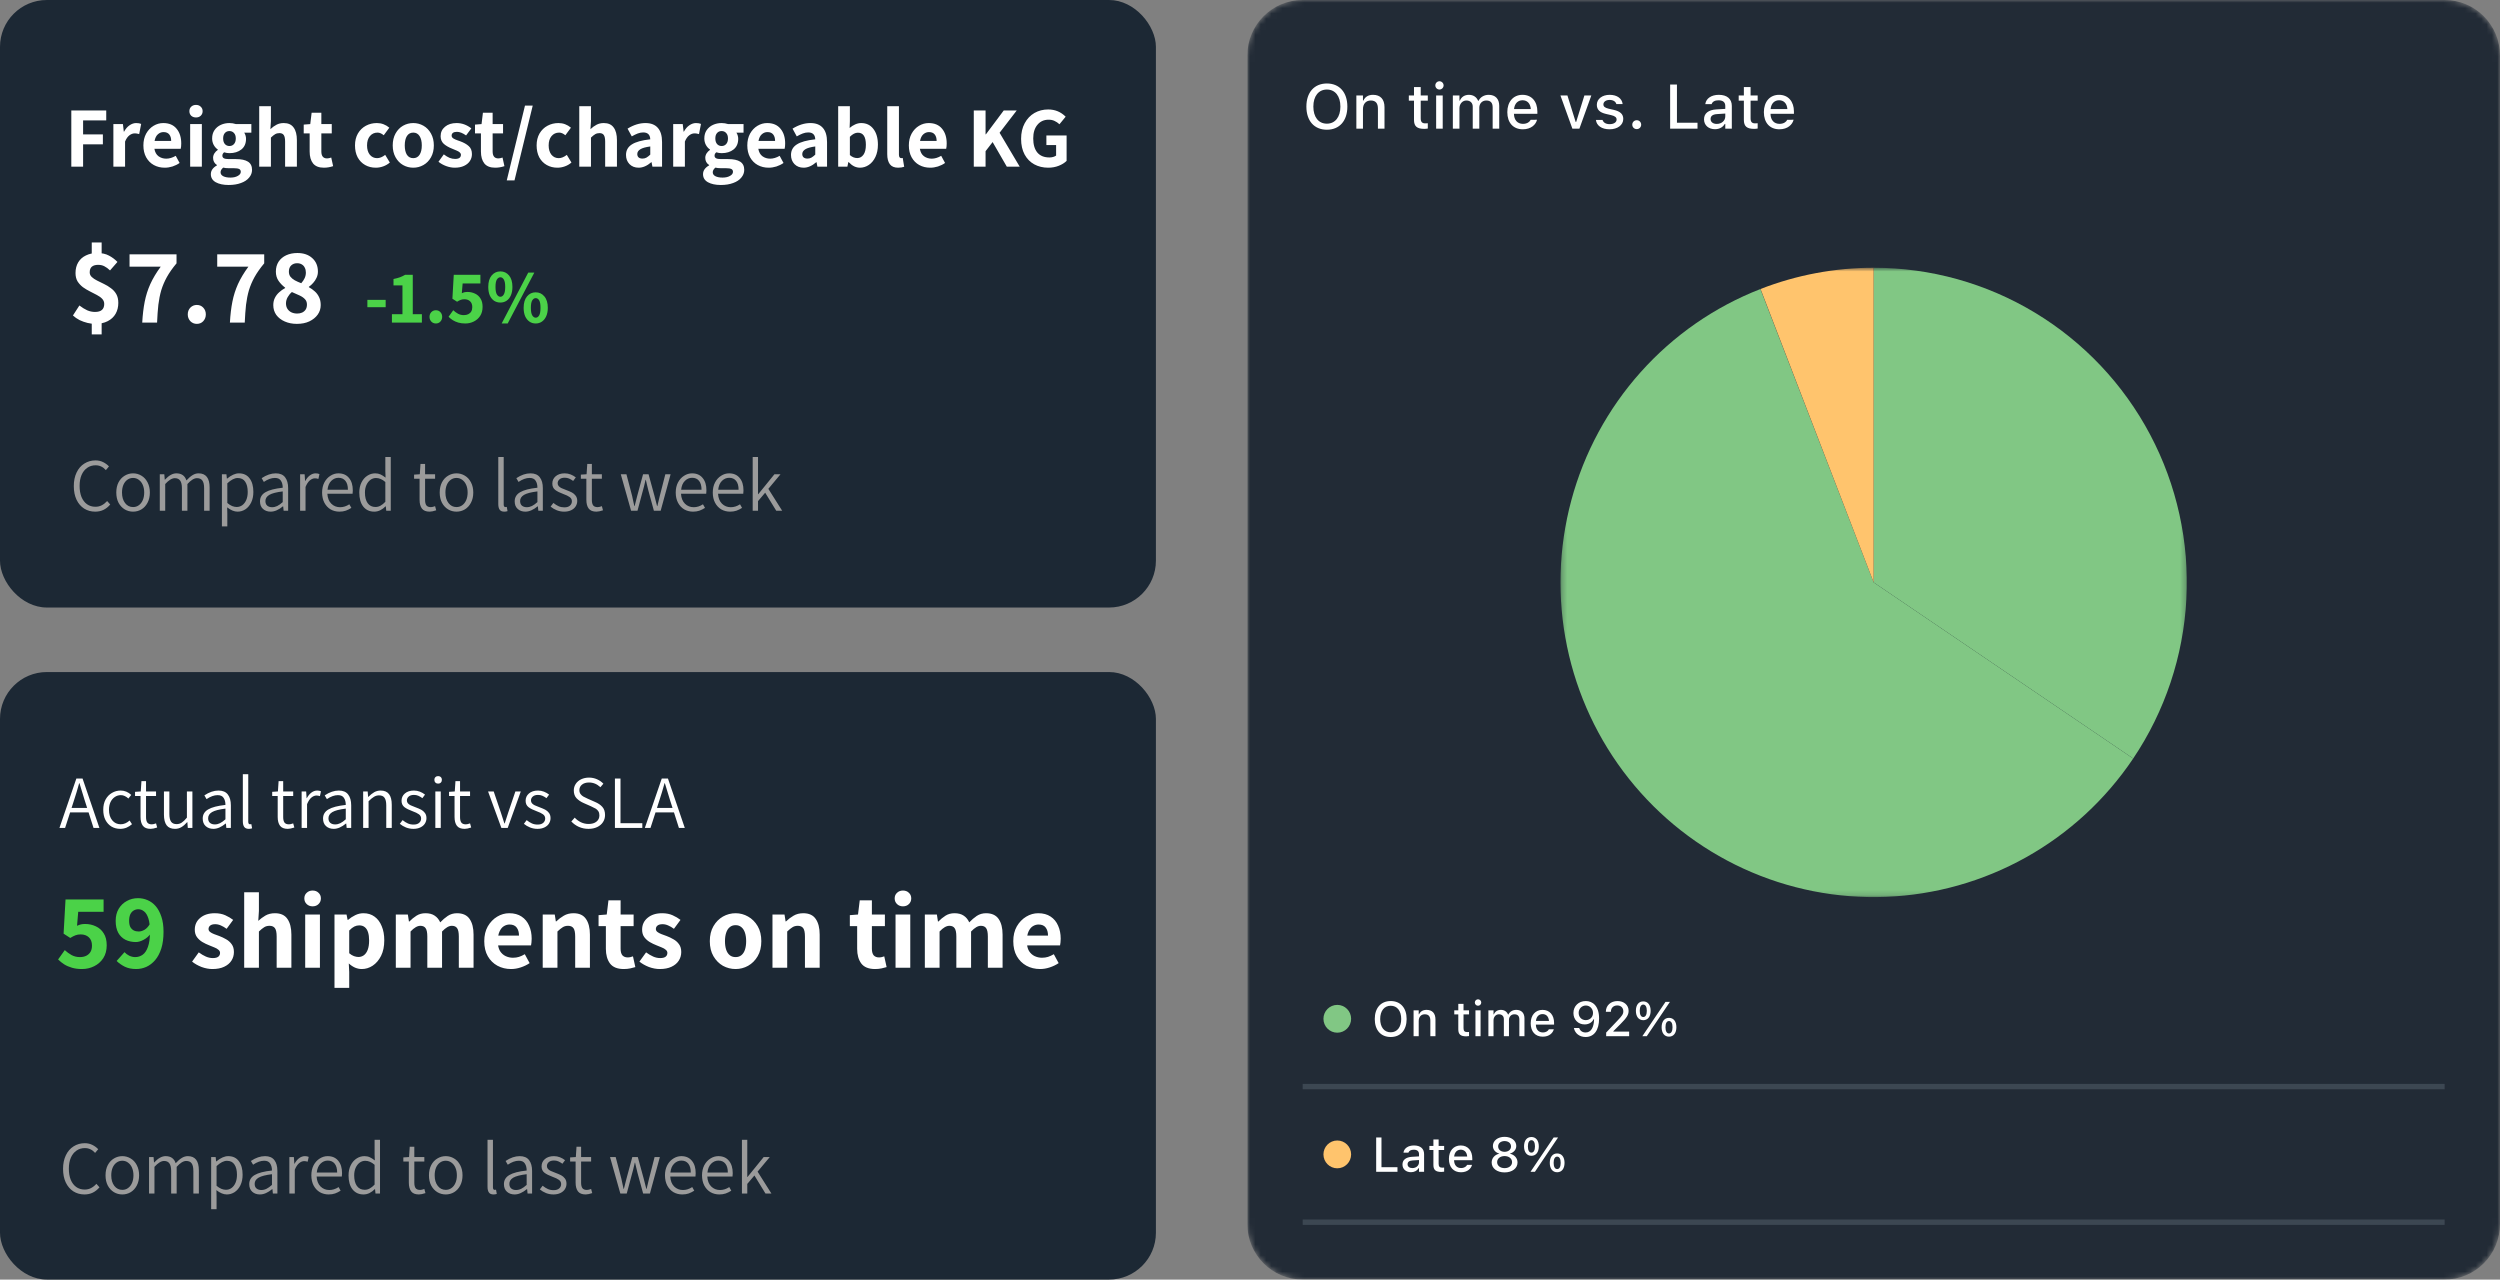 <svg width="465" height="238" viewBox="0 0 465 238" fill="none" xmlns="http://www.w3.org/2000/svg">
<rect x="0" y="0" width="465" height="238" fill="#808080" stroke="none"/>
<rect width="215" height="113" rx="8.718" fill="#1C2834"/>
<path d="M17.704 95.168C16.939 95.168 16.253 94.977 15.646 94.594C15.049 94.211 14.577 93.661 14.232 92.942C13.896 92.223 13.728 91.379 13.728 90.408C13.728 89.447 13.901 88.607 14.246 87.888C14.591 87.16 15.072 86.605 15.688 86.222C16.304 85.83 16.999 85.634 17.774 85.634C18.287 85.634 18.759 85.741 19.188 85.956C19.617 86.171 19.977 86.437 20.266 86.754L19.692 87.44C19.16 86.843 18.525 86.544 17.788 86.544C17.191 86.544 16.668 86.703 16.22 87.02C15.772 87.328 15.422 87.771 15.17 88.35C14.927 88.919 14.806 89.596 14.806 90.38C14.806 91.164 14.923 91.85 15.156 92.438C15.399 93.017 15.739 93.465 16.178 93.782C16.626 94.099 17.149 94.258 17.746 94.258C18.175 94.258 18.563 94.169 18.908 93.992C19.263 93.815 19.603 93.549 19.93 93.194L20.504 93.838C20.131 94.277 19.715 94.608 19.258 94.832C18.801 95.056 18.283 95.168 17.704 95.168ZM24.751 95.168C24.191 95.168 23.673 95.028 23.197 94.748C22.721 94.459 22.338 94.048 22.049 93.516C21.769 92.975 21.629 92.34 21.629 91.612C21.629 90.884 21.769 90.249 22.049 89.708C22.338 89.167 22.721 88.756 23.197 88.476C23.673 88.187 24.191 88.042 24.751 88.042C25.311 88.042 25.829 88.187 26.305 88.476C26.781 88.756 27.159 89.167 27.439 89.708C27.728 90.249 27.873 90.884 27.873 91.612C27.873 92.34 27.728 92.975 27.439 93.516C27.159 94.048 26.781 94.459 26.305 94.748C25.829 95.028 25.311 95.168 24.751 95.168ZM24.751 94.314C25.152 94.314 25.507 94.202 25.815 93.978C26.132 93.754 26.379 93.437 26.557 93.026C26.734 92.615 26.823 92.144 26.823 91.612C26.823 91.08 26.734 90.609 26.557 90.198C26.379 89.787 26.132 89.47 25.815 89.246C25.507 89.013 25.152 88.896 24.751 88.896C24.349 88.896 23.99 89.013 23.673 89.246C23.365 89.47 23.122 89.787 22.945 90.198C22.777 90.609 22.693 91.08 22.693 91.612C22.693 92.424 22.884 93.077 23.267 93.572C23.649 94.067 24.144 94.314 24.751 94.314ZM29.721 88.21H30.561L30.645 89.218H30.687C31.406 88.434 32.111 88.042 32.801 88.042C33.763 88.042 34.388 88.481 34.677 89.358C35.069 88.929 35.447 88.602 35.811 88.378C36.175 88.154 36.549 88.042 36.931 88.042C38.303 88.042 38.989 88.924 38.989 90.688V95H37.967V90.814C37.967 90.161 37.86 89.685 37.645 89.386C37.431 89.087 37.095 88.938 36.637 88.938C36.105 88.938 35.513 89.302 34.859 90.03V95H33.837V90.814C33.837 90.17 33.73 89.699 33.515 89.4C33.301 89.092 32.969 88.938 32.521 88.938C31.989 88.938 31.392 89.302 30.729 90.03V95H29.721V88.21ZM41.274 88.21H42.114L42.198 89.022H42.24C43.033 88.369 43.766 88.042 44.438 88.042C45.306 88.042 45.969 88.355 46.426 88.98C46.893 89.596 47.126 90.436 47.126 91.5C47.126 92.247 46.991 92.9 46.72 93.46C46.449 94.011 46.09 94.435 45.642 94.734C45.194 95.023 44.709 95.168 44.186 95.168C43.579 95.168 42.935 94.902 42.254 94.37L42.282 95.574V97.912H41.274V88.21ZM44.018 94.3C44.41 94.3 44.76 94.188 45.068 93.964C45.385 93.731 45.633 93.404 45.81 92.984C45.987 92.564 46.076 92.074 46.076 91.514C46.076 90.702 45.922 90.067 45.614 89.61C45.315 89.143 44.844 88.91 44.2 88.91C43.631 88.91 42.991 89.237 42.282 89.89V93.558C42.59 93.819 42.893 94.011 43.192 94.132C43.491 94.244 43.766 94.3 44.018 94.3ZM50.347 95.168C49.769 95.168 49.292 95 48.919 94.664C48.546 94.328 48.359 93.857 48.359 93.25C48.359 92.513 48.695 91.948 49.367 91.556C50.039 91.155 51.112 90.875 52.587 90.716C52.587 90.184 52.475 89.75 52.251 89.414C52.036 89.069 51.663 88.896 51.131 88.896C50.487 88.896 49.801 89.143 49.073 89.638L48.667 88.938C49.563 88.341 50.441 88.042 51.299 88.042C52.083 88.042 52.662 88.289 53.035 88.784C53.408 89.269 53.595 89.941 53.595 90.8V95H52.755L52.671 94.174H52.629C51.827 94.837 51.066 95.168 50.347 95.168ZM50.613 94.342C50.94 94.342 51.257 94.267 51.565 94.118C51.883 93.959 52.223 93.717 52.587 93.39V91.402C51.42 91.542 50.59 91.757 50.095 92.046C49.61 92.335 49.367 92.718 49.367 93.194C49.367 93.577 49.484 93.866 49.717 94.062C49.95 94.249 50.249 94.342 50.613 94.342ZM55.821 88.21H56.661L56.745 89.456H56.787C57.02 89.017 57.305 88.672 57.641 88.42C57.977 88.168 58.336 88.042 58.719 88.042C58.989 88.042 59.223 88.089 59.419 88.182L59.223 89.078C58.98 89.003 58.766 88.966 58.579 88.966C58.261 88.966 57.944 89.097 57.627 89.358C57.319 89.619 57.053 90.025 56.829 90.576V95H55.821V88.21ZM65.622 91.22C65.622 91.463 65.608 91.668 65.58 91.836H60.89C60.937 92.629 61.179 93.245 61.618 93.684C62.066 94.123 62.612 94.342 63.256 94.342C63.853 94.342 64.427 94.16 64.978 93.796L65.356 94.468C65.02 94.683 64.675 94.855 64.32 94.986C63.965 95.107 63.569 95.168 63.13 95.168C62.533 95.168 61.987 95.028 61.492 94.748C61.007 94.459 60.619 94.043 60.33 93.502C60.05 92.961 59.91 92.331 59.91 91.612C59.91 90.903 60.05 90.277 60.33 89.736C60.619 89.195 60.997 88.779 61.464 88.49C61.931 88.191 62.425 88.042 62.948 88.042C63.788 88.042 64.441 88.327 64.908 88.896C65.384 89.456 65.622 90.231 65.622 91.22ZM64.712 91.094C64.712 90.375 64.558 89.825 64.25 89.442C63.942 89.059 63.513 88.868 62.962 88.868C62.458 88.868 62.01 89.059 61.618 89.442C61.226 89.825 60.993 90.375 60.918 91.094H64.712ZM69.615 95.168C68.756 95.168 68.075 94.855 67.571 94.23C67.076 93.605 66.829 92.732 66.829 91.612C66.829 90.903 66.964 90.277 67.235 89.736C67.505 89.195 67.865 88.779 68.313 88.49C68.77 88.191 69.26 88.042 69.783 88.042C70.147 88.042 70.473 88.107 70.763 88.238C71.052 88.369 71.369 88.569 71.715 88.84L71.673 87.664V85.004H72.681V95H71.841L71.757 94.174H71.715C71.425 94.473 71.099 94.715 70.735 94.902C70.38 95.079 70.007 95.168 69.615 95.168ZM69.839 94.3C70.165 94.3 70.473 94.221 70.763 94.062C71.061 93.903 71.365 93.661 71.673 93.334V89.652C71.374 89.391 71.085 89.204 70.805 89.092C70.525 88.971 70.235 88.91 69.937 88.91C69.554 88.91 69.204 89.027 68.887 89.26C68.579 89.493 68.331 89.815 68.145 90.226C67.967 90.637 67.879 91.099 67.879 91.612C67.879 92.452 68.047 93.11 68.383 93.586C68.728 94.062 69.213 94.3 69.839 94.3ZM79.918 95.168C79.246 95.168 78.765 94.977 78.476 94.594C78.187 94.211 78.042 93.665 78.042 92.956V89.05H77.02V88.28L78.084 88.21L78.21 86.292H79.064V88.21H80.926V89.05H79.064V92.984C79.064 93.432 79.143 93.768 79.302 93.992C79.47 94.216 79.75 94.328 80.142 94.328C80.338 94.328 80.599 94.267 80.926 94.146L81.136 94.916C80.632 95.084 80.226 95.168 79.918 95.168ZM84.907 95.168C84.347 95.168 83.829 95.028 83.353 94.748C82.877 94.459 82.494 94.048 82.205 93.516C81.925 92.975 81.785 92.34 81.785 91.612C81.785 90.884 81.925 90.249 82.205 89.708C82.494 89.167 82.877 88.756 83.353 88.476C83.829 88.187 84.347 88.042 84.907 88.042C85.467 88.042 85.985 88.187 86.461 88.476C86.937 88.756 87.315 89.167 87.595 89.708C87.884 90.249 88.029 90.884 88.029 91.612C88.029 92.34 87.884 92.975 87.595 93.516C87.315 94.048 86.937 94.459 86.461 94.748C85.985 95.028 85.467 95.168 84.907 95.168ZM84.907 94.314C85.308 94.314 85.663 94.202 85.971 93.978C86.288 93.754 86.536 93.437 86.713 93.026C86.89 92.615 86.979 92.144 86.979 91.612C86.979 91.08 86.89 90.609 86.713 90.198C86.536 89.787 86.288 89.47 85.971 89.246C85.663 89.013 85.308 88.896 84.907 88.896C84.506 88.896 84.146 89.013 83.829 89.246C83.521 89.47 83.278 89.787 83.101 90.198C82.933 90.609 82.849 91.08 82.849 91.612C82.849 92.424 83.04 93.077 83.423 93.572C83.806 94.067 84.3 94.314 84.907 94.314ZM93.786 95.168C93.404 95.168 93.124 95.051 92.946 94.818C92.769 94.575 92.68 94.221 92.68 93.754V85.004H93.688V93.838C93.688 93.997 93.716 94.118 93.772 94.202C93.838 94.277 93.917 94.314 94.01 94.314C94.085 94.314 94.169 94.305 94.262 94.286L94.402 95.07C94.225 95.135 94.02 95.168 93.786 95.168ZM97.72 95.168C97.142 95.168 96.666 95 96.292 94.664C95.919 94.328 95.732 93.857 95.732 93.25C95.732 92.513 96.068 91.948 96.74 91.556C97.412 91.155 98.486 90.875 99.96 90.716C99.96 90.184 99.848 89.75 99.624 89.414C99.41 89.069 99.036 88.896 98.504 88.896C97.86 88.896 97.174 89.143 96.446 89.638L96.04 88.938C96.936 88.341 97.814 88.042 98.672 88.042C99.456 88.042 100.035 88.289 100.408 88.784C100.782 89.269 100.968 89.941 100.968 90.8V95H100.128L100.044 94.174H100.002C99.2 94.837 98.439 95.168 97.72 95.168ZM97.986 94.342C98.313 94.342 98.63 94.267 98.938 94.118C99.256 93.959 99.596 93.717 99.96 93.39V91.402C98.794 91.542 97.963 91.757 97.468 92.046C96.983 92.335 96.74 92.718 96.74 93.194C96.74 93.577 96.857 93.866 97.09 94.062C97.324 94.249 97.622 94.342 97.986 94.342ZM104.93 95.168C104.463 95.168 104.011 95.084 103.572 94.916C103.133 94.739 102.746 94.51 102.41 94.23L102.928 93.544C103.264 93.815 103.591 94.02 103.908 94.16C104.225 94.3 104.58 94.37 104.972 94.37C105.42 94.37 105.765 94.263 106.008 94.048C106.251 93.833 106.372 93.563 106.372 93.236C106.372 92.909 106.232 92.648 105.952 92.452C105.681 92.256 105.294 92.069 104.79 91.892C104.146 91.659 103.642 91.407 103.278 91.136C102.914 90.856 102.732 90.459 102.732 89.946C102.732 89.395 102.937 88.943 103.348 88.588C103.768 88.224 104.333 88.042 105.042 88.042C105.425 88.042 105.793 88.112 106.148 88.252C106.503 88.392 106.82 88.574 107.1 88.798L106.61 89.456C106.339 89.26 106.083 89.111 105.84 89.008C105.597 88.905 105.331 88.854 105.042 88.854C104.613 88.854 104.286 88.957 104.062 89.162C103.838 89.358 103.726 89.601 103.726 89.89C103.726 90.095 103.791 90.273 103.922 90.422C104.062 90.571 104.23 90.693 104.426 90.786C104.622 90.87 104.897 90.982 105.252 91.122C105.728 91.299 106.101 91.458 106.372 91.598C106.643 91.738 106.876 91.939 107.072 92.2C107.268 92.452 107.366 92.779 107.366 93.18C107.366 93.544 107.268 93.88 107.072 94.188C106.885 94.487 106.605 94.725 106.232 94.902C105.868 95.079 105.434 95.168 104.93 95.168ZM110.939 95.168C110.267 95.168 109.787 94.977 109.497 94.594C109.208 94.211 109.063 93.665 109.063 92.956V89.05H108.041V88.28L109.105 88.21L109.231 86.292H110.085V88.21H111.947V89.05H110.085V92.984C110.085 93.432 110.165 93.768 110.323 93.992C110.491 94.216 110.771 94.328 111.163 94.328C111.359 94.328 111.621 94.267 111.947 94.146L112.157 94.916C111.653 95.084 111.247 95.168 110.939 95.168ZM115.465 88.21H116.515L117.579 92.256L117.705 92.858C117.836 93.418 117.929 93.843 117.985 94.132H118.041C118.218 93.404 118.377 92.779 118.517 92.256L119.609 88.21H120.631L121.737 92.256L122.213 94.132H122.269L122.717 92.256L123.753 88.21H124.733L122.885 95H121.625L120.589 91.206L120.323 90.1C120.304 90.025 120.239 89.745 120.127 89.26H120.071C119.866 90.184 119.702 90.842 119.581 91.234L118.573 95H117.383L115.465 88.21ZM131.397 91.22C131.397 91.463 131.383 91.668 131.355 91.836H126.665C126.712 92.629 126.955 93.245 127.393 93.684C127.841 94.123 128.387 94.342 129.031 94.342C129.629 94.342 130.203 94.16 130.753 93.796L131.131 94.468C130.795 94.683 130.45 94.855 130.095 94.986C129.741 95.107 129.344 95.168 128.905 95.168C128.308 95.168 127.762 95.028 127.267 94.748C126.782 94.459 126.395 94.043 126.105 93.502C125.825 92.961 125.685 92.331 125.685 91.612C125.685 90.903 125.825 90.277 126.105 89.736C126.395 89.195 126.773 88.779 127.239 88.49C127.706 88.191 128.201 88.042 128.723 88.042C129.563 88.042 130.217 88.327 130.683 88.896C131.159 89.456 131.397 90.231 131.397 91.22ZM130.487 91.094C130.487 90.375 130.333 89.825 130.025 89.442C129.717 89.059 129.288 88.868 128.737 88.868C128.233 88.868 127.785 89.059 127.393 89.442C127.001 89.825 126.768 90.375 126.693 91.094H130.487ZM138.288 91.22C138.288 91.463 138.274 91.668 138.246 91.836H133.556C133.603 92.629 133.845 93.245 134.284 93.684C134.732 94.123 135.278 94.342 135.922 94.342C136.519 94.342 137.093 94.16 137.644 93.796L138.022 94.468C137.686 94.683 137.341 94.855 136.986 94.986C136.631 95.107 136.235 95.168 135.796 95.168C135.199 95.168 134.653 95.028 134.158 94.748C133.673 94.459 133.285 94.043 132.996 93.502C132.716 92.961 132.576 92.331 132.576 91.612C132.576 90.903 132.716 90.277 132.996 89.736C133.285 89.195 133.663 88.779 134.13 88.49C134.597 88.191 135.091 88.042 135.614 88.042C136.454 88.042 137.107 88.327 137.574 88.896C138.05 89.456 138.288 90.231 138.288 91.22ZM137.378 91.094C137.378 90.375 137.224 89.825 136.916 89.442C136.608 89.059 136.179 88.868 135.628 88.868C135.124 88.868 134.676 89.059 134.284 89.442C133.892 89.825 133.659 90.375 133.584 91.094H137.378ZM139.999 85.004H140.993V91.92H141.035L144.045 88.21H145.179L142.911 90.926L145.487 95H144.381L142.323 91.64L140.993 93.208V95H139.999V85.004Z" fill="#9B9B9B"/>
<path d="M17.666 60.24C17.226 60.24 16.759 60.18 16.266 60.06C15.773 59.94 15.286 59.767 14.806 59.54C14.339 59.3 13.926 59.013 13.566 58.68L14.766 56.82C15.273 57.207 15.759 57.507 16.226 57.72C16.693 57.92 17.173 58.02 17.666 58.02C18.253 58.02 18.686 57.893 18.966 57.64C19.246 57.387 19.386 57.02 19.386 56.54C19.386 56.167 19.259 55.847 19.006 55.58C18.753 55.313 18.419 55.073 18.006 54.86C17.606 54.647 17.179 54.427 16.726 54.2C16.273 53.973 15.839 53.713 15.426 53.42C15.026 53.113 14.693 52.753 14.426 52.34C14.173 51.913 14.046 51.393 14.046 50.78C14.046 50.02 14.213 49.36 14.546 48.8C14.879 48.24 15.353 47.813 15.966 47.52C16.579 47.213 17.293 47.06 18.106 47.06C18.959 47.06 19.679 47.22 20.266 47.54C20.853 47.847 21.379 48.24 21.846 48.72L20.466 50.3C20.106 49.953 19.753 49.693 19.406 49.52C19.073 49.347 18.686 49.26 18.246 49.26C17.753 49.26 17.366 49.373 17.086 49.6C16.819 49.827 16.686 50.18 16.686 50.66C16.686 50.993 16.813 51.28 17.066 51.52C17.319 51.76 17.646 51.98 18.046 52.18C18.459 52.38 18.893 52.593 19.346 52.82C19.799 53.033 20.226 53.293 20.626 53.6C21.039 53.893 21.373 54.26 21.626 54.7C21.879 55.14 22.006 55.687 22.006 56.34C22.006 57.1 21.839 57.773 21.506 58.36C21.173 58.947 20.679 59.407 20.026 59.74C19.386 60.073 18.599 60.24 17.666 60.24ZM17.066 62.2V59.14H18.906V62.2H17.066ZM17.066 47.92V45.1H18.906V47.92H17.066ZM26.455 60C26.535 58.56 26.688 57.267 26.915 56.12C27.142 54.973 27.488 53.88 27.955 52.84C28.435 51.787 29.081 50.707 29.895 49.6H24.095V47.3H32.835V48.98C32.088 49.873 31.488 50.727 31.035 51.54C30.595 52.34 30.248 53.153 29.995 53.98C29.755 54.807 29.575 55.707 29.455 56.68C29.348 57.653 29.268 58.76 29.215 60H26.455ZM36.604 60.24C36.137 60.24 35.737 60.073 35.404 59.74C35.084 59.393 34.924 58.973 34.924 58.48C34.924 57.973 35.084 57.553 35.404 57.22C35.737 56.887 36.137 56.72 36.604 56.72C37.097 56.72 37.497 56.887 37.804 57.22C38.124 57.553 38.284 57.973 38.284 58.48C38.284 58.973 38.124 59.393 37.804 59.74C37.497 60.073 37.097 60.24 36.604 60.24ZM42.763 60C42.843 58.56 42.997 57.267 43.223 56.12C43.45 54.973 43.797 53.88 44.263 52.84C44.743 51.787 45.39 50.707 46.203 49.6H40.403V47.3H49.143V48.98C48.397 49.873 47.797 50.727 47.343 51.54C46.903 52.34 46.557 53.153 46.303 53.98C46.063 54.807 45.883 55.707 45.763 56.68C45.657 57.653 45.577 58.76 45.523 60H42.763ZM55.212 60.24C54.386 60.24 53.639 60.093 52.972 59.8C52.306 59.507 51.779 59.1 51.392 58.58C51.019 58.047 50.832 57.44 50.832 56.76C50.832 56.24 50.932 55.787 51.132 55.4C51.332 55 51.599 54.653 51.932 54.36C52.266 54.053 52.632 53.793 53.032 53.58V53.5C52.552 53.14 52.145 52.72 51.812 52.24C51.479 51.76 51.312 51.187 51.312 50.52C51.312 49.813 51.479 49.2 51.812 48.68C52.159 48.16 52.632 47.76 53.232 47.48C53.846 47.2 54.539 47.06 55.312 47.06C56.472 47.06 57.399 47.38 58.092 48.02C58.785 48.647 59.132 49.48 59.132 50.52C59.132 50.933 59.045 51.32 58.872 51.68C58.712 52.027 58.505 52.34 58.252 52.62C58.012 52.9 57.745 53.14 57.452 53.34V53.42C57.852 53.633 58.219 53.893 58.552 54.2C58.886 54.493 59.152 54.853 59.352 55.28C59.552 55.693 59.652 56.18 59.652 56.74C59.652 57.407 59.465 58 59.092 58.52C58.719 59.04 58.199 59.46 57.532 59.78C56.879 60.087 56.105 60.24 55.212 60.24ZM55.272 58.32C55.619 58.32 55.925 58.26 56.192 58.14C56.472 58.007 56.692 57.82 56.852 57.58C57.012 57.327 57.092 57.013 57.092 56.64C57.092 56.24 56.972 55.913 56.732 55.66C56.492 55.393 56.159 55.16 55.732 54.96C55.319 54.76 54.839 54.547 54.292 54.32C53.986 54.573 53.725 54.887 53.512 55.26C53.299 55.633 53.192 56.027 53.192 56.44C53.192 56.827 53.285 57.167 53.472 57.46C53.659 57.74 53.906 57.953 54.212 58.1C54.532 58.247 54.886 58.32 55.272 58.32ZM56.032 52.68C56.312 52.36 56.526 52.04 56.672 51.72C56.819 51.4 56.892 51.06 56.892 50.7C56.892 50.353 56.825 50.053 56.692 49.8C56.572 49.533 56.386 49.327 56.132 49.18C55.892 49.033 55.599 48.96 55.252 48.96C54.825 48.96 54.465 49.093 54.172 49.36C53.879 49.627 53.732 50.013 53.732 50.52C53.732 50.893 53.825 51.207 54.012 51.46C54.212 51.713 54.486 51.94 54.832 52.14C55.179 52.327 55.579 52.507 56.032 52.68Z" fill="white"/>
<path d="M68.332 57.144V55.772H71.734V57.144H68.332ZM72.898 60V58.446H74.858V53.084H73.192V51.894C73.659 51.801 74.06 51.693 74.396 51.572C74.732 51.441 75.054 51.287 75.362 51.11H76.776V58.446H78.47V60H72.898ZM81.067 60.168C80.741 60.168 80.461 60.051 80.227 59.818C80.003 59.575 79.891 59.281 79.891 58.936C79.891 58.581 80.003 58.287 80.227 58.054C80.461 57.821 80.741 57.704 81.067 57.704C81.413 57.704 81.693 57.821 81.907 58.054C82.131 58.287 82.243 58.581 82.243 58.936C82.243 59.281 82.131 59.575 81.907 59.818C81.693 60.051 81.413 60.168 81.067 60.168ZM86.541 60.168C86.056 60.168 85.622 60.112 85.239 60C84.857 59.888 84.516 59.739 84.217 59.552C83.928 59.365 83.667 59.155 83.433 58.922L84.301 57.704C84.572 57.956 84.866 58.171 85.183 58.348C85.51 58.525 85.874 58.614 86.275 58.614C86.583 58.614 86.854 58.558 87.087 58.446C87.33 58.325 87.517 58.157 87.647 57.942C87.778 57.718 87.843 57.443 87.843 57.116C87.843 56.649 87.708 56.29 87.437 56.038C87.167 55.786 86.812 55.66 86.373 55.66C86.112 55.66 85.888 55.697 85.701 55.772C85.515 55.837 85.286 55.954 85.015 56.122L84.147 55.562L84.399 51.11H89.355V52.72H86.051L85.897 54.54C86.075 54.456 86.243 54.395 86.401 54.358C86.56 54.321 86.742 54.302 86.947 54.302C87.451 54.302 87.918 54.405 88.347 54.61C88.777 54.806 89.117 55.109 89.369 55.52C89.631 55.921 89.761 56.439 89.761 57.074C89.761 57.727 89.612 58.287 89.313 58.754C89.015 59.211 88.618 59.561 88.123 59.804C87.638 60.047 87.111 60.168 86.541 60.168ZM93.309 60.168L98.251 50.704H99.385L94.43 60.168H93.309ZM93.072 56.276C92.633 56.276 92.241 56.164 91.895 55.94C91.559 55.707 91.293 55.375 91.097 54.946C90.911 54.507 90.817 53.98 90.817 53.364C90.817 52.449 91.028 51.74 91.448 51.236C91.877 50.732 92.418 50.48 93.072 50.48C93.725 50.48 94.261 50.732 94.681 51.236C95.102 51.74 95.311 52.449 95.311 53.364C95.311 53.98 95.213 54.507 95.017 54.946C94.831 55.375 94.565 55.707 94.219 55.94C93.883 56.164 93.501 56.276 93.072 56.276ZM93.072 55.198C93.323 55.198 93.534 55.058 93.701 54.778C93.879 54.498 93.968 54.027 93.968 53.364C93.968 52.711 93.879 52.249 93.701 51.978C93.534 51.707 93.323 51.572 93.072 51.572C92.82 51.572 92.605 51.707 92.427 51.978C92.25 52.249 92.162 52.711 92.162 53.364C92.162 54.027 92.25 54.498 92.427 54.778C92.605 55.058 92.82 55.198 93.072 55.198ZM99.638 60.168C99.199 60.168 98.811 60.051 98.475 59.818C98.139 59.585 97.874 59.253 97.677 58.824C97.491 58.385 97.397 57.863 97.397 57.256C97.397 56.341 97.608 55.632 98.028 55.128C98.448 54.624 98.984 54.372 99.638 54.372C100.291 54.372 100.827 54.624 101.247 55.128C101.677 55.632 101.891 56.341 101.891 57.256C101.891 57.863 101.793 58.385 101.597 58.824C101.401 59.253 101.135 59.585 100.799 59.818C100.463 60.051 100.076 60.168 99.638 60.168ZM99.638 59.09C99.899 59.09 100.113 58.95 100.281 58.67C100.449 58.39 100.533 57.919 100.533 57.256C100.533 56.593 100.449 56.127 100.281 55.856C100.113 55.585 99.899 55.45 99.638 55.45C99.395 55.45 99.185 55.585 99.007 55.856C98.83 56.127 98.742 56.593 98.742 57.256C98.742 57.919 98.83 58.39 99.007 58.67C99.185 58.95 99.395 59.09 99.638 59.09Z" fill="#4BD248"/>
<path d="M13.264 20.552H19.76V22.392H15.456V25H19.136V26.84H15.456V31H13.264V20.552ZM21.088 23.08H22.864L23.024 24.472H23.088C23.365 23.96 23.701 23.571 24.096 23.304C24.501 23.027 24.912 22.888 25.328 22.888C25.701 22.888 26.011 22.941 26.256 23.048L25.888 24.936C25.856 24.925 25.76 24.904 25.6 24.872C25.44 24.829 25.259 24.808 25.056 24.808C24.715 24.808 24.384 24.931 24.064 25.176C23.744 25.421 23.477 25.805 23.264 26.328V31H21.088V23.08ZM33.711 26.68C33.711 27.085 33.678 27.416 33.614 27.672H28.718C28.825 28.301 29.081 28.765 29.486 29.064C29.902 29.363 30.383 29.512 30.927 29.512C31.492 29.512 32.078 29.336 32.687 28.984L33.407 30.312C33.012 30.589 32.569 30.808 32.078 30.968C31.599 31.117 31.119 31.192 30.639 31.192C29.892 31.192 29.215 31.027 28.607 30.696C28.009 30.365 27.535 29.885 27.183 29.256C26.841 28.627 26.671 27.891 26.671 27.048C26.671 26.216 26.841 25.485 27.183 24.856C27.535 24.227 27.993 23.741 28.558 23.4C29.124 23.059 29.727 22.888 30.366 22.888C31.444 22.888 32.27 23.24 32.846 23.944C33.422 24.637 33.711 25.549 33.711 26.68ZM31.838 26.216C31.838 25.704 31.721 25.304 31.486 25.016C31.252 24.717 30.895 24.568 30.415 24.568C30.02 24.568 29.668 24.707 29.358 24.984C29.06 25.251 28.857 25.661 28.75 26.216H31.838ZM35.369 23.08H37.545V31H35.369V23.08ZM36.457 21.848C36.095 21.848 35.796 21.741 35.561 21.528C35.337 21.304 35.225 21.021 35.225 20.68C35.225 20.339 35.337 20.061 35.561 19.848C35.796 19.624 36.095 19.512 36.457 19.512C36.82 19.512 37.113 19.624 37.337 19.848C37.572 20.061 37.689 20.339 37.689 20.68C37.689 21.021 37.572 21.304 37.337 21.528C37.113 21.741 36.82 21.848 36.457 21.848ZM42.529 34.408C41.547 34.408 40.747 34.237 40.129 33.896C39.521 33.555 39.217 33.053 39.217 32.392C39.217 31.731 39.595 31.187 40.353 30.76V30.696C39.873 30.387 39.633 29.939 39.633 29.352C39.633 29.075 39.713 28.803 39.873 28.536C40.043 28.269 40.257 28.051 40.513 27.88V27.816C40.203 27.603 39.947 27.315 39.745 26.952C39.553 26.589 39.457 26.189 39.457 25.752C39.457 25.155 39.601 24.643 39.889 24.216C40.187 23.779 40.582 23.448 41.073 23.224C41.563 23 42.097 22.888 42.673 22.888C43.078 22.888 43.483 22.952 43.889 23.08H46.753V24.68H45.425C45.521 24.808 45.601 24.979 45.665 25.192C45.729 25.395 45.761 25.603 45.761 25.816C45.761 26.68 45.473 27.341 44.897 27.8C44.321 28.259 43.579 28.488 42.673 28.488C42.342 28.488 42.011 28.435 41.681 28.328C41.574 28.424 41.494 28.52 41.441 28.616C41.387 28.701 41.361 28.819 41.361 28.968C41.361 29.171 41.451 29.325 41.633 29.432C41.825 29.539 42.139 29.592 42.577 29.592H43.905C44.886 29.592 45.627 29.752 46.129 30.072C46.63 30.392 46.881 30.899 46.881 31.592C46.881 32.125 46.699 32.605 46.337 33.032C45.985 33.469 45.478 33.805 44.817 34.04C44.166 34.285 43.403 34.408 42.529 34.408ZM42.673 27.16C43.025 27.16 43.307 27.037 43.521 26.792C43.745 26.547 43.857 26.2 43.857 25.752C43.857 25.315 43.745 24.979 43.521 24.744C43.307 24.499 43.025 24.376 42.673 24.376C42.321 24.376 42.038 24.499 41.825 24.744C41.611 24.979 41.505 25.315 41.505 25.752C41.505 26.189 41.611 26.536 41.825 26.792C42.049 27.037 42.331 27.16 42.673 27.16ZM42.865 33.032C43.419 33.032 43.878 32.925 44.241 32.712C44.603 32.509 44.785 32.259 44.785 31.96C44.785 31.704 44.683 31.528 44.481 31.432C44.278 31.336 43.958 31.288 43.521 31.288H42.609C42.139 31.288 41.777 31.251 41.521 31.176C41.19 31.443 41.025 31.731 41.025 32.04C41.025 32.36 41.19 32.605 41.521 32.776C41.851 32.947 42.299 33.032 42.865 33.032ZM48.213 19.752H50.389V22.552L50.293 24.024C50.666 23.672 51.05 23.395 51.445 23.192C51.84 22.989 52.282 22.888 52.773 22.888C53.605 22.888 54.218 23.165 54.613 23.72C55.018 24.264 55.221 25.048 55.221 26.072V31H53.029V26.344C53.029 25.757 52.944 25.347 52.773 25.112C52.613 24.877 52.346 24.76 51.973 24.76C51.674 24.76 51.413 24.824 51.189 24.952C50.965 25.08 50.698 25.293 50.389 25.592V31H48.213V19.752ZM60.251 31.192C59.334 31.192 58.662 30.931 58.235 30.408C57.809 29.875 57.595 29.133 57.595 28.184V24.808H56.491V23.176L57.707 23.08L57.963 20.968H59.771V23.08H61.707V24.808H59.771V28.168C59.771 29.032 60.123 29.464 60.827 29.464C61.051 29.464 61.312 29.411 61.611 29.304L61.963 30.904C61.387 31.096 60.816 31.192 60.251 31.192ZM69.902 31.192C69.166 31.192 68.504 31.027 67.918 30.696C67.331 30.365 66.867 29.891 66.526 29.272C66.195 28.643 66.03 27.901 66.03 27.048C66.03 26.195 66.211 25.453 66.574 24.824C66.947 24.195 67.443 23.715 68.062 23.384C68.68 23.053 69.358 22.888 70.094 22.888C70.958 22.888 71.731 23.176 72.414 23.752L71.374 25.16C71.171 24.989 70.979 24.867 70.798 24.792C70.617 24.707 70.424 24.664 70.222 24.664C69.635 24.664 69.16 24.883 68.798 25.32C68.446 25.747 68.27 26.323 68.27 27.048C68.27 27.763 68.441 28.339 68.782 28.776C69.134 29.203 69.587 29.416 70.142 29.416C70.622 29.416 71.123 29.213 71.646 28.808L72.51 30.232C72.136 30.552 71.721 30.792 71.262 30.952C70.814 31.112 70.361 31.192 69.902 31.192ZM76.87 31.192C76.187 31.192 75.552 31.027 74.966 30.696C74.389 30.365 73.925 29.885 73.573 29.256C73.222 28.627 73.046 27.891 73.046 27.048C73.046 26.195 73.222 25.453 73.573 24.824C73.925 24.195 74.389 23.715 74.966 23.384C75.552 23.053 76.187 22.888 76.87 22.888C77.541 22.888 78.171 23.053 78.757 23.384C79.344 23.715 79.814 24.2 80.165 24.84C80.517 25.469 80.694 26.205 80.694 27.048C80.694 27.891 80.517 28.627 80.165 29.256C79.814 29.885 79.344 30.365 78.757 30.696C78.171 31.027 77.541 31.192 76.87 31.192ZM76.87 29.416C77.371 29.416 77.76 29.208 78.037 28.792C78.315 28.365 78.454 27.784 78.454 27.048C78.454 26.312 78.315 25.731 78.037 25.304C77.76 24.877 77.371 24.664 76.87 24.664C76.358 24.664 75.963 24.877 75.686 25.304C75.419 25.731 75.285 26.312 75.285 27.048C75.285 27.784 75.419 28.365 75.686 28.792C75.963 29.208 76.358 29.416 76.87 29.416ZM84.579 31.192C84.067 31.192 83.534 31.091 82.979 30.888C82.435 30.685 81.96 30.419 81.555 30.088L82.547 28.712C82.921 29 83.272 29.213 83.603 29.352C83.945 29.491 84.291 29.56 84.643 29.56C85.006 29.56 85.278 29.496 85.459 29.368C85.641 29.229 85.731 29.037 85.731 28.792C85.731 28.621 85.656 28.472 85.507 28.344C85.368 28.216 85.166 28.099 84.899 27.992C84.632 27.875 84.366 27.763 84.099 27.656C83.47 27.411 82.953 27.112 82.547 26.76C82.153 26.397 81.955 25.923 81.955 25.336C81.955 24.611 82.227 24.024 82.771 23.576C83.315 23.117 84.035 22.888 84.931 22.888C85.912 22.888 86.825 23.219 87.667 23.88L86.691 25.192C86.062 24.744 85.496 24.52 84.995 24.52C84.665 24.52 84.414 24.584 84.243 24.712C84.083 24.84 84.003 25.011 84.003 25.224C84.003 25.437 84.11 25.613 84.323 25.752C84.537 25.88 84.782 25.992 85.059 26.088C85.337 26.184 85.518 26.248 85.603 26.28C86.275 26.525 86.803 26.824 87.187 27.176C87.582 27.517 87.779 28.013 87.779 28.664C87.779 29.144 87.651 29.576 87.395 29.96C87.15 30.333 86.787 30.632 86.307 30.856C85.827 31.08 85.251 31.192 84.579 31.192ZM92.111 31.192C91.193 31.192 90.521 30.931 90.094 30.408C89.668 29.875 89.454 29.133 89.454 28.184V24.808H88.35V23.176L89.567 23.08L89.823 20.968H91.63V23.08H93.567V24.808H91.63V28.168C91.63 29.032 91.983 29.464 92.686 29.464C92.91 29.464 93.172 29.411 93.471 29.304L93.823 30.904C93.246 31.096 92.676 31.192 92.111 31.192ZM97.647 19.64H99.087L95.695 33.56H94.255L97.647 19.64ZM103.683 31.192C102.947 31.192 102.286 31.027 101.699 30.696C101.112 30.365 100.648 29.891 100.307 29.272C99.977 28.643 99.811 27.901 99.811 27.048C99.811 26.195 99.993 25.453 100.355 24.824C100.728 24.195 101.224 23.715 101.843 23.384C102.462 23.053 103.139 22.888 103.875 22.888C104.739 22.888 105.512 23.176 106.195 23.752L105.155 25.16C104.952 24.989 104.76 24.867 104.579 24.792C104.398 24.707 104.206 24.664 104.003 24.664C103.416 24.664 102.942 24.883 102.579 25.32C102.227 25.747 102.051 26.323 102.051 27.048C102.051 27.763 102.222 28.339 102.563 28.776C102.915 29.203 103.368 29.416 103.923 29.416C104.403 29.416 104.904 29.213 105.427 28.808L106.291 30.232C105.918 30.552 105.502 30.792 105.043 30.952C104.595 31.112 104.142 31.192 103.683 31.192ZM107.744 19.752H109.92V22.552L109.824 24.024C110.198 23.672 110.582 23.395 110.976 23.192C111.371 22.989 111.814 22.888 112.304 22.888C113.136 22.888 113.75 23.165 114.144 23.72C114.55 24.264 114.752 25.048 114.752 26.072V31H112.56V26.344C112.56 25.757 112.475 25.347 112.304 25.112C112.144 24.877 111.878 24.76 111.504 24.76C111.206 24.76 110.944 24.824 110.72 24.952C110.496 25.08 110.23 25.293 109.92 25.592V31H107.744V19.752ZM118.79 31.192C118.086 31.192 117.516 30.968 117.078 30.52C116.652 30.072 116.438 29.507 116.438 28.824C116.438 27.981 116.796 27.331 117.51 26.872C118.225 26.403 119.372 26.083 120.95 25.912C120.918 25.059 120.481 24.632 119.638 24.632C119.308 24.632 118.972 24.696 118.63 24.824C118.289 24.952 117.916 25.133 117.51 25.368L116.726 23.928C117.846 23.235 118.956 22.888 120.054 22.888C121.068 22.888 121.836 23.187 122.358 23.784C122.881 24.371 123.142 25.251 123.142 26.424V31H121.35L121.19 30.168H121.142C120.353 30.851 119.569 31.192 118.79 31.192ZM119.51 29.496C119.777 29.496 120.017 29.437 120.23 29.32C120.454 29.192 120.694 29.005 120.95 28.76V27.24C120.086 27.357 119.468 27.533 119.094 27.768C118.721 28.003 118.534 28.296 118.534 28.648C118.534 28.925 118.62 29.139 118.79 29.288C118.961 29.427 119.201 29.496 119.51 29.496ZM125.213 23.08H126.989L127.149 24.472H127.213C127.49 23.96 127.826 23.571 128.221 23.304C128.626 23.027 129.037 22.888 129.453 22.888C129.826 22.888 130.136 22.941 130.381 23.048L130.013 24.936C129.981 24.925 129.885 24.904 129.725 24.872C129.565 24.829 129.384 24.808 129.181 24.808C128.84 24.808 128.509 24.931 128.189 25.176C127.869 25.421 127.602 25.805 127.389 26.328V31H125.213V23.08ZM134.076 34.408C133.094 34.408 132.294 34.237 131.676 33.896C131.068 33.555 130.764 33.053 130.764 32.392C130.764 31.731 131.142 31.187 131.9 30.76V30.696C131.42 30.387 131.18 29.939 131.18 29.352C131.18 29.075 131.26 28.803 131.42 28.536C131.59 28.269 131.804 28.051 132.06 27.88V27.816C131.75 27.603 131.494 27.315 131.292 26.952C131.1 26.589 131.004 26.189 131.004 25.752C131.004 25.155 131.148 24.643 131.436 24.216C131.734 23.779 132.129 23.448 132.62 23.224C133.11 23 133.644 22.888 134.22 22.888C134.625 22.888 135.03 22.952 135.436 23.08H138.3V24.68H136.972C137.068 24.808 137.148 24.979 137.212 25.192C137.276 25.395 137.308 25.603 137.308 25.816C137.308 26.68 137.02 27.341 136.444 27.8C135.868 28.259 135.126 28.488 134.22 28.488C133.889 28.488 133.558 28.435 133.228 28.328C133.121 28.424 133.041 28.52 132.988 28.616C132.934 28.701 132.908 28.819 132.908 28.968C132.908 29.171 132.998 29.325 133.18 29.432C133.372 29.539 133.686 29.592 134.124 29.592H135.452C136.433 29.592 137.174 29.752 137.676 30.072C138.177 30.392 138.428 30.899 138.428 31.592C138.428 32.125 138.246 32.605 137.884 33.032C137.532 33.469 137.025 33.805 136.364 34.04C135.713 34.285 134.95 34.408 134.076 34.408ZM134.22 27.16C134.572 27.16 134.854 27.037 135.068 26.792C135.292 26.547 135.404 26.2 135.404 25.752C135.404 25.315 135.292 24.979 135.068 24.744C134.854 24.499 134.572 24.376 134.22 24.376C133.868 24.376 133.585 24.499 133.372 24.744C133.158 24.979 133.052 25.315 133.052 25.752C133.052 26.189 133.158 26.536 133.372 26.792C133.596 27.037 133.878 27.16 134.22 27.16ZM134.411 33.032C134.966 33.032 135.425 32.925 135.788 32.712C136.15 32.509 136.332 32.259 136.332 31.96C136.332 31.704 136.23 31.528 136.028 31.432C135.825 31.336 135.505 31.288 135.068 31.288H134.156C133.686 31.288 133.324 31.251 133.068 31.176C132.737 31.443 132.572 31.731 132.572 32.04C132.572 32.36 132.737 32.605 133.068 32.776C133.398 32.947 133.846 33.032 134.411 33.032ZM146.039 26.68C146.039 27.085 146.007 27.416 145.943 27.672H141.047C141.153 28.301 141.409 28.765 141.815 29.064C142.231 29.363 142.711 29.512 143.255 29.512C143.82 29.512 144.407 29.336 145.015 28.984L145.735 30.312C145.34 30.589 144.897 30.808 144.407 30.968C143.927 31.117 143.447 31.192 142.967 31.192C142.22 31.192 141.543 31.027 140.935 30.696C140.337 30.365 139.863 29.885 139.511 29.256C139.169 28.627 138.999 27.891 138.999 27.048C138.999 26.216 139.169 25.485 139.511 24.856C139.863 24.227 140.321 23.741 140.887 23.4C141.452 23.059 142.055 22.888 142.695 22.888C143.772 22.888 144.599 23.24 145.175 23.944C145.751 24.637 146.039 25.549 146.039 26.68ZM144.167 26.216C144.167 25.704 144.049 25.304 143.815 25.016C143.58 24.717 143.223 24.568 142.743 24.568C142.348 24.568 141.996 24.707 141.687 24.984C141.388 25.251 141.185 25.661 141.079 26.216H144.167ZM149.478 31.192C148.774 31.192 148.203 30.968 147.766 30.52C147.339 30.072 147.126 29.507 147.126 28.824C147.126 27.981 147.483 27.331 148.198 26.872C148.913 26.403 150.059 26.083 151.638 25.912C151.606 25.059 151.169 24.632 150.326 24.632C149.995 24.632 149.659 24.696 149.318 24.824C148.977 24.952 148.603 25.133 148.198 25.368L147.414 23.928C148.534 23.235 149.643 22.888 150.742 22.888C151.755 22.888 152.523 23.187 153.046 23.784C153.569 24.371 153.83 25.251 153.83 26.424V31H152.038L151.878 30.168H151.83C151.041 30.851 150.257 31.192 149.478 31.192ZM150.198 29.496C150.465 29.496 150.705 29.437 150.918 29.32C151.142 29.192 151.382 29.005 151.638 28.76V27.24C150.774 27.357 150.155 27.533 149.782 27.768C149.409 28.003 149.222 28.296 149.222 28.648C149.222 28.925 149.307 29.139 149.478 29.288C149.649 29.427 149.889 29.496 150.198 29.496ZM159.949 31.192C159.586 31.192 159.223 31.107 158.861 30.936C158.509 30.755 158.173 30.493 157.853 30.152H157.789L157.613 31H155.901V19.752H158.077V22.552L158.029 23.8C158.349 23.523 158.69 23.304 159.053 23.144C159.426 22.973 159.799 22.888 160.173 22.888C161.133 22.888 161.89 23.251 162.445 23.976C163.01 24.701 163.293 25.677 163.293 26.904C163.293 27.779 163.138 28.541 162.829 29.192C162.519 29.843 162.109 30.339 161.597 30.68C161.085 31.021 160.535 31.192 159.949 31.192ZM159.453 29.4C159.922 29.4 160.306 29.192 160.605 28.776C160.903 28.36 161.053 27.747 161.053 26.936C161.053 25.432 160.557 24.68 159.565 24.68C159.074 24.68 158.578 24.936 158.077 25.448V28.84C158.493 29.213 158.951 29.4 159.453 29.4ZM167.058 31.192C166.343 31.192 165.826 30.973 165.506 30.536C165.186 30.099 165.026 29.48 165.026 28.68V19.752H167.202V28.776C167.202 29 167.244 29.165 167.33 29.272C167.415 29.368 167.511 29.416 167.618 29.416C167.724 29.416 167.82 29.405 167.906 29.384L168.178 31.016C167.868 31.133 167.495 31.192 167.058 31.192ZM176.086 26.68C176.086 27.085 176.054 27.416 175.99 27.672H171.094C171.2 28.301 171.456 28.765 171.862 29.064C172.278 29.363 172.758 29.512 173.302 29.512C173.867 29.512 174.454 29.336 175.062 28.984L175.782 30.312C175.387 30.589 174.944 30.808 174.454 30.968C173.974 31.117 173.494 31.192 173.014 31.192C172.267 31.192 171.59 31.027 170.982 30.696C170.384 30.365 169.91 29.885 169.558 29.256C169.216 28.627 169.046 27.891 169.046 27.048C169.046 26.216 169.216 25.485 169.558 24.856C169.91 24.227 170.368 23.741 170.934 23.4C171.499 23.059 172.102 22.888 172.742 22.888C173.819 22.888 174.646 23.24 175.222 23.944C175.798 24.637 176.086 25.549 176.086 26.68ZM174.214 26.216C174.214 25.704 174.096 25.304 173.862 25.016C173.627 24.717 173.27 24.568 172.79 24.568C172.395 24.568 172.043 24.707 171.734 24.984C171.435 25.251 171.232 25.661 171.126 26.216H174.214ZM181.123 20.552H183.315V24.984H183.379L186.691 20.552H189.107L185.923 24.696L189.667 31H187.267L184.627 26.424L183.315 28.12V31H181.123V20.552ZM194.98 31.192C194.009 31.192 193.14 30.984 192.372 30.568C191.615 30.152 191.017 29.544 190.58 28.744C190.143 27.933 189.924 26.963 189.924 25.832C189.924 24.712 190.148 23.741 190.596 22.92C191.044 22.088 191.647 21.453 192.404 21.016C193.172 20.579 194.025 20.36 194.964 20.36C196.233 20.36 197.316 20.808 198.212 21.704L197.06 23.112C196.761 22.835 196.452 22.627 196.132 22.488C195.823 22.339 195.46 22.264 195.044 22.264C194.18 22.264 193.487 22.579 192.964 23.208C192.441 23.827 192.18 24.675 192.18 25.752C192.18 26.883 192.436 27.757 192.948 28.376C193.46 28.984 194.212 29.288 195.204 29.288C195.439 29.288 195.668 29.256 195.892 29.192C196.116 29.128 196.297 29.043 196.436 28.936V26.984H194.628V25.192H198.388V29.928C198.004 30.301 197.513 30.605 196.916 30.84C196.319 31.075 195.673 31.192 194.98 31.192Z" fill="white"/>
<g clip-path="url(#clip0_7198_79097)">
<mask id="mask0_7198_79097" style="mask-type:luminance" maskUnits="userSpaceOnUse" x="232" y="0" width="233" height="238">
<path d="M454.702 0H242.298C236.611 0 232 4.633 232 10.348V227.652C232 233.367 236.611 238 242.298 238H454.702C460.389 238 465 233.367 465 227.652V10.348C465 4.633 460.389 0 454.702 0Z" fill="white"/>
</mask>
<g mask="url(#mask0_7198_79097)">
<path d="M454.702 0H242.298C236.611 0 232 4.633 232 10.348V227.652C232 233.367 236.611 238 242.298 238H454.702C460.389 238 465 233.367 465 227.652V10.348C465 4.633 460.389 0 454.702 0Z" fill="#222B36"/>
<path d="M246.801 24.128C249.16 24.128 250.608 22.457 250.608 19.831V19.82C250.608 17.188 249.149 15.528 246.801 15.528C244.459 15.528 242.988 17.182 242.988 19.82V19.831C242.988 22.463 244.425 24.128 246.801 24.128ZM246.801 23.003C245.228 23.003 244.284 21.752 244.284 19.831V19.82C244.284 17.881 245.257 16.654 246.801 16.654C248.345 16.654 249.313 17.881 249.313 19.82V19.831C249.313 21.752 248.351 23.003 246.801 23.003ZM252.283 23.93H253.511V20.309C253.511 19.314 254.071 18.694 254.97 18.694C255.87 18.694 256.294 19.2 256.294 20.223V23.93H257.516V19.933C257.516 18.461 256.758 17.637 255.383 17.637C254.489 17.637 253.901 18.035 253.601 18.694H253.511V17.756H252.283V23.93ZM264.91 23.969C265.148 23.969 265.374 23.941 265.572 23.907V22.923C265.403 22.94 265.295 22.946 265.108 22.946C264.503 22.946 264.254 22.673 264.254 22.008V18.728H265.572V17.756H264.254V16.199H263.004V17.756H262.042V18.728H263.004V22.304C263.004 23.492 263.558 23.969 264.91 23.969ZM267.739 16.654C268.158 16.654 268.509 16.307 268.509 15.886C268.509 15.46 268.158 15.113 267.739 15.113C267.315 15.113 266.97 15.46 266.97 15.886C266.97 16.307 267.315 16.654 267.739 16.654ZM267.123 23.93H268.345V17.756H267.123V23.93ZM270.229 23.93H271.456V20.138C271.456 19.331 272.005 18.694 272.746 18.694C273.47 18.694 273.929 19.138 273.929 19.843V23.93H275.15V20.024C275.15 19.28 275.665 18.694 276.446 18.694C277.249 18.694 277.634 19.115 277.634 19.968V23.93H278.856V19.672C278.856 18.387 278.132 17.637 276.893 17.637C276.039 17.637 275.332 18.075 275.02 18.74H274.924C274.653 18.075 274.059 17.637 273.221 17.637C272.418 17.637 271.818 18.029 271.547 18.706H271.456V17.756H270.229V23.93ZM283.246 24.049C284.819 24.049 285.667 23.139 285.871 22.327L285.882 22.275L284.7 22.281L284.677 22.327C284.53 22.645 284.061 23.037 283.274 23.037C282.262 23.037 281.617 22.349 281.594 21.167H285.95V20.735C285.95 18.882 284.898 17.637 283.184 17.637C281.47 17.637 280.361 18.927 280.361 20.854V20.86C280.361 22.815 281.447 24.049 283.246 24.049ZM283.19 18.649C284.021 18.649 284.638 19.183 284.734 20.286H281.611C281.719 19.223 282.352 18.649 283.19 18.649ZM292.462 23.93H293.769L295.987 17.756H294.697L293.169 22.679H293.073L291.54 17.756H290.239L292.462 23.93ZM299.381 24.049C300.84 24.049 301.927 23.27 301.927 22.128V22.116C301.927 21.224 301.361 20.718 300.179 20.439L299.205 20.218C298.515 20.053 298.233 19.814 298.233 19.428V19.416C298.233 18.922 298.719 18.586 299.392 18.586C300.083 18.586 300.518 18.91 300.637 19.342V19.354H301.808V19.348C301.7 18.342 300.801 17.637 299.398 17.637C298.006 17.637 297.011 18.41 297.011 19.485V19.49C297.011 20.394 297.548 20.922 298.708 21.19L299.687 21.417C300.399 21.582 300.688 21.843 300.688 22.23V22.241C300.688 22.747 300.162 23.094 299.404 23.094C298.674 23.094 298.227 22.781 298.075 22.315L298.069 22.309H296.841V22.315C296.96 23.35 297.899 24.049 299.381 24.049ZM304.433 24.015C304.903 24.015 305.259 23.651 305.259 23.191C305.259 22.724 304.903 22.361 304.433 22.361C303.964 22.361 303.602 22.724 303.602 23.191C303.602 23.651 303.964 24.015 304.433 24.015ZM310.646 23.93H315.737V22.832H311.912V15.727H310.646V23.93ZM318.984 24.032C319.799 24.032 320.444 23.679 320.806 23.054H320.902V23.93H322.118V19.706C322.118 18.41 321.247 17.637 319.703 17.637C318.306 17.637 317.338 18.314 317.191 19.325L317.185 19.365H318.367L318.373 19.342C318.521 18.905 318.967 18.655 319.646 18.655C320.478 18.655 320.902 19.03 320.902 19.706V20.252L319.239 20.348C317.773 20.439 316.948 21.082 316.948 22.184V22.196C316.948 23.316 317.813 24.032 318.984 24.032ZM318.17 22.145V22.133C318.17 21.576 318.554 21.269 319.403 21.218L320.902 21.122V21.65C320.902 22.446 320.229 23.048 319.312 23.048C318.651 23.048 318.17 22.713 318.17 22.145ZM326.265 23.969C326.503 23.969 326.729 23.941 326.927 23.907V22.923C326.757 22.94 326.65 22.946 326.463 22.946C325.858 22.946 325.609 22.673 325.609 22.008V18.728H326.927V17.756H325.609V16.199H324.359V17.756H323.397V18.728H324.359V22.304C324.359 23.492 324.913 23.969 326.265 23.969ZM330.967 24.049C332.539 24.049 333.388 23.139 333.592 22.327L333.603 22.275L332.421 22.281L332.398 22.327C332.251 22.645 331.781 23.037 330.995 23.037C329.982 23.037 329.338 22.349 329.315 21.167H333.671V20.735C333.671 18.882 332.618 17.637 330.904 17.637C329.19 17.637 328.081 18.927 328.081 20.854V20.86C328.081 22.815 329.168 24.049 330.967 24.049ZM330.91 18.649C331.742 18.649 332.358 19.183 332.454 20.286H329.332C329.439 19.223 330.073 18.649 330.91 18.649Z" fill="white"/>
<mask id="mask1_7198_79097" style="mask-type:luminance" maskUnits="userSpaceOnUse" x="290" y="49" width="117" height="118">
<path d="M406.75 49.799H290.25V166.859H406.75V49.799Z" fill="white"/>
</mask>
<g mask="url(#mask1_7198_79097)">
<path d="M348.5 49.799C359.073 49.799 369.446 52.69 378.508 58.163C387.57 63.636 394.979 71.484 399.94 80.866C404.901 90.247 407.227 100.809 406.669 111.418C406.111 122.027 402.69 132.283 396.772 141.087L348.5 108.329V49.799Z" fill="#81C784"/>
<path d="M396.772 141.087C391.657 148.698 384.832 154.992 376.847 159.461C368.864 163.93 359.945 166.449 350.813 166.813C341.681 167.178 332.591 165.378 324.28 161.56C315.968 157.741 308.667 152.012 302.967 144.833C297.267 137.655 293.328 129.229 291.468 120.238C289.609 111.246 289.881 101.942 292.263 93.076C294.645 84.21 299.069 76.032 305.179 69.202C311.289 62.372 318.912 57.083 327.433 53.762L348.5 108.329L396.772 141.087Z" fill="#81C784"/>
<path d="M327.457 53.751C334.168 51.139 341.303 49.799 348.499 49.799V108.329L327.457 53.751Z" fill="#FFC46D"/>
</g>
<path d="M251.309 189.495C251.309 188.066 250.157 186.908 248.735 186.908C247.313 186.908 246.16 188.066 246.16 189.495C246.16 190.924 247.313 192.082 248.735 192.082C250.157 192.082 251.309 190.924 251.309 189.495Z" fill="#81C784"/>
<path d="M258.673 192.883C260.507 192.883 261.634 191.583 261.634 189.541V189.532C261.634 187.485 260.499 186.194 258.673 186.194C256.851 186.194 255.707 187.481 255.707 189.532V189.541C255.707 191.588 256.825 192.883 258.673 192.883ZM258.673 192.008C257.449 192.008 256.715 191.035 256.715 189.541V189.532C256.715 188.025 257.471 187.069 258.673 187.069C259.874 187.069 260.626 188.025 260.626 189.532V189.541C260.626 191.035 259.878 192.008 258.673 192.008ZM262.926 192.728H263.88V189.913C263.88 189.138 264.316 188.657 265.016 188.657C265.715 188.657 266.045 189.05 266.045 189.846V192.728H266.996V189.62C266.996 188.476 266.406 187.835 265.337 187.835C264.642 187.835 264.184 188.144 263.951 188.657H263.88V187.927H262.926V192.728ZM272.725 192.76C272.91 192.76 273.086 192.738 273.24 192.711V191.946C273.108 191.959 273.025 191.963 272.879 191.963C272.409 191.963 272.215 191.751 272.215 191.234V188.683H273.24V187.927H272.215V186.716H271.243V187.927H270.495V188.683H271.243V191.464C271.243 192.388 271.674 192.76 272.725 192.76ZM274.915 187.069C275.241 187.069 275.513 186.8 275.513 186.473C275.513 186.141 275.241 185.871 274.915 185.871C274.585 185.871 274.317 186.141 274.317 186.473C274.317 186.8 274.585 187.069 274.915 187.069ZM274.435 192.728H275.386V187.927H274.435V192.728ZM276.841 192.728H277.795V189.779C277.795 189.152 278.222 188.657 278.798 188.657C279.362 188.657 279.718 189.001 279.718 189.55V192.728H280.668V189.691C280.668 189.112 281.069 188.657 281.676 188.657C282.301 188.657 282.6 188.984 282.6 189.647V192.728H283.55V189.417C283.55 188.418 282.987 187.835 282.024 187.835C281.359 187.835 280.809 188.175 280.567 188.692H280.492C280.281 188.175 279.819 187.835 279.168 187.835C278.543 187.835 278.077 188.139 277.866 188.666H277.795V187.927H276.841V192.728ZM286.954 192.822C288.177 192.822 288.837 192.114 288.996 191.482L289.005 191.442L288.085 191.447L288.067 191.482C287.953 191.729 287.588 192.035 286.976 192.035C286.189 192.035 285.687 191.5 285.67 190.58H289.057V190.244C289.057 188.803 288.239 187.835 286.906 187.835C285.573 187.835 284.71 188.838 284.71 190.337V190.341C284.71 191.862 285.555 192.822 286.954 192.822ZM286.91 188.621C287.557 188.621 288.037 189.037 288.111 189.894H285.683C285.766 189.068 286.259 188.621 286.91 188.621ZM294.959 186.194C293.626 186.194 292.658 187.132 292.658 188.413V188.422C292.658 189.643 293.529 190.544 294.739 190.544C295.601 190.544 296.178 190.089 296.407 189.576H296.494C296.494 189.625 296.49 189.673 296.49 189.722C296.441 190.995 295.993 192.043 294.924 192.043C294.33 192.043 293.916 191.734 293.736 191.247L293.723 191.203H292.741L292.755 191.256C292.961 192.22 293.797 192.883 294.924 192.883C296.494 192.883 297.431 191.61 297.431 189.448V189.439C297.431 187.096 296.23 186.194 294.959 186.194ZM294.954 189.744C294.189 189.744 293.63 189.179 293.63 188.396V188.387C293.63 187.622 294.224 187.026 294.968 187.026C295.716 187.026 296.301 187.635 296.301 188.413V188.418C296.301 189.187 295.716 189.744 294.954 189.744ZM298.746 192.728H303.022V191.884H300.088V191.796L301.434 190.447C302.587 189.298 302.921 188.741 302.921 188.016V188.002C302.921 186.95 302.05 186.194 300.867 186.194C299.59 186.194 298.693 187.016 298.688 188.184L298.697 188.192H299.621L299.626 188.179C299.626 187.481 300.101 187.012 300.814 187.012C301.509 187.012 301.936 187.472 301.936 188.095V188.108C301.936 188.626 301.694 188.953 300.853 189.832L298.746 192.057V192.728ZM305.648 189.757C306.501 189.757 307.02 189.081 307.02 188.007V188.002C307.02 186.928 306.501 186.26 305.648 186.26C304.794 186.26 304.275 186.928 304.275 188.002V188.007C304.275 189.081 304.794 189.757 305.648 189.757ZM306.303 192.728L310.606 186.349H309.784L305.48 192.728H306.303ZM305.648 189.165C305.229 189.165 304.992 188.736 304.992 188.007V188.002C304.992 187.277 305.229 186.853 305.648 186.853C306.065 186.853 306.307 187.277 306.307 188.002V188.007C306.307 188.736 306.065 189.165 305.648 189.165ZM310.434 192.817C311.288 192.817 311.807 192.145 311.807 191.071V191.066C311.807 189.992 311.288 189.32 310.434 189.32C309.581 189.32 309.062 189.992 309.062 191.066V191.071C309.062 192.145 309.581 192.817 310.434 192.817ZM310.434 192.225C310.017 192.225 309.779 191.796 309.779 191.071V191.066C309.779 190.337 310.017 189.913 310.434 189.913C310.853 189.913 311.09 190.337 311.09 191.066V191.071C311.09 191.796 310.853 192.225 310.434 192.225Z" fill="white"/>
<path d="M454.703 202.105H242.3" stroke="#919EAB" stroke-opacity="0.24"/>
<path d="M251.309 214.718C251.309 213.289 250.157 212.131 248.735 212.131C247.313 212.131 246.16 213.289 246.16 214.718C246.16 216.147 247.313 217.305 248.735 217.305C250.157 217.305 251.309 216.147 251.309 214.718Z" fill="#FFC46D"/>
<path d="M255.969 217.95H259.929V217.097H256.954V211.571H255.969V217.95ZM262.444 218.03C263.077 218.03 263.579 217.756 263.861 217.269H263.935V217.95H264.881V214.665C264.881 213.657 264.204 213.056 263.003 213.056C261.916 213.056 261.163 213.582 261.049 214.369L261.045 214.4H261.964L261.969 214.382C262.083 214.042 262.431 213.847 262.959 213.847C263.605 213.847 263.935 214.139 263.935 214.665V215.09L262.642 215.165C261.502 215.236 260.86 215.735 260.86 216.593V216.602C260.86 217.473 261.533 218.03 262.444 218.03ZM261.81 216.562V216.553C261.81 216.12 262.109 215.881 262.769 215.841L263.935 215.766V216.178C263.935 216.796 263.412 217.265 262.699 217.265C262.184 217.265 261.81 217.004 261.81 216.562ZM268.096 217.981C268.281 217.981 268.457 217.959 268.611 217.933V217.168C268.479 217.181 268.395 217.185 268.25 217.185C267.779 217.185 267.586 216.973 267.586 216.456V213.905H268.611V213.149H267.586V211.938H266.613V213.149H265.865V213.905H266.613V216.686C266.613 217.61 267.044 217.981 268.096 217.981ZM271.742 218.043C272.965 218.043 273.625 217.336 273.784 216.703L273.792 216.664L272.873 216.668L272.855 216.703C272.741 216.951 272.376 217.256 271.764 217.256C270.976 217.256 270.475 216.721 270.457 215.802H273.845V215.465C273.845 214.025 273.027 213.056 271.694 213.056C270.36 213.056 269.498 214.059 269.498 215.559V215.563C269.498 217.084 270.343 218.043 271.742 218.043ZM271.698 213.843C272.345 213.843 272.824 214.259 272.899 215.116H270.47C270.554 214.29 271.047 213.843 271.698 213.843ZM279.852 218.07C281.265 218.07 282.259 217.309 282.259 216.226V216.217C282.259 215.412 281.683 214.772 280.851 214.59V214.568C281.564 214.365 282.026 213.83 282.026 213.153V213.144C282.026 212.168 281.119 211.451 279.852 211.451C278.589 211.451 277.679 212.168 277.679 213.144V213.153C277.679 213.83 278.145 214.365 278.858 214.568V214.59C278.026 214.772 277.45 215.412 277.45 216.217V216.226C277.45 217.309 278.444 218.07 279.852 218.07ZM279.852 214.237C279.144 214.237 278.655 213.821 278.655 213.237V213.228C278.655 212.645 279.144 212.238 279.852 212.238C280.561 212.238 281.049 212.645 281.049 213.228V213.237C281.049 213.821 280.565 214.237 279.852 214.237ZM279.852 217.274C279.043 217.274 278.466 216.809 278.466 216.164V216.156C278.466 215.501 279.038 215.028 279.852 215.028C280.671 215.028 281.243 215.501 281.243 216.156V216.164C281.243 216.809 280.666 217.274 279.852 217.274ZM284.844 214.979C285.698 214.979 286.217 214.303 286.217 213.228V213.224C286.217 212.15 285.698 211.482 284.844 211.482C283.991 211.482 283.472 212.15 283.472 213.224V213.228C283.472 214.303 283.991 214.979 284.844 214.979ZM285.5 217.95L289.803 211.571H288.98L284.677 217.95H285.5ZM284.844 214.387C284.426 214.387 284.189 213.958 284.189 213.228V213.224C284.189 212.499 284.426 212.075 284.844 212.075C285.262 212.075 285.504 212.499 285.504 213.224V213.228C285.504 213.958 285.262 214.387 284.844 214.387ZM289.632 218.039C290.485 218.039 291.004 217.367 291.004 216.293V216.288C291.004 215.214 290.485 214.541 289.632 214.541C288.778 214.541 288.259 215.214 288.259 216.288V216.293C288.259 217.367 288.778 218.039 289.632 218.039ZM289.632 217.446C289.214 217.446 288.976 217.018 288.976 216.293V216.288C288.976 215.559 289.214 215.134 289.632 215.134C290.05 215.134 290.287 215.559 290.287 216.288V216.293C290.287 217.018 290.05 217.446 289.632 217.446Z" fill="white"/>
<path d="M454.703 227.328H242.3" stroke="#919EAB" stroke-opacity="0.24"/>
</g>
</g>
<rect y="125" width="215" height="113" rx="8.718" fill="#1C2834"/>
<path d="M15.704 222.168C14.939 222.168 14.253 221.977 13.646 221.594C13.049 221.211 12.577 220.661 12.232 219.942C11.896 219.223 11.728 218.379 11.728 217.408C11.728 216.447 11.901 215.607 12.246 214.888C12.591 214.16 13.072 213.605 13.688 213.222C14.304 212.83 14.999 212.634 15.774 212.634C16.287 212.634 16.759 212.741 17.188 212.956C17.617 213.171 17.977 213.437 18.266 213.754L17.692 214.44C17.16 213.843 16.525 213.544 15.788 213.544C15.191 213.544 14.668 213.703 14.22 214.02C13.772 214.328 13.422 214.771 13.17 215.35C12.927 215.919 12.806 216.596 12.806 217.38C12.806 218.164 12.923 218.85 13.156 219.438C13.399 220.017 13.739 220.465 14.178 220.782C14.626 221.099 15.149 221.258 15.746 221.258C16.175 221.258 16.563 221.169 16.908 220.992C17.263 220.815 17.603 220.549 17.93 220.194L18.504 220.838C18.131 221.277 17.715 221.608 17.258 221.832C16.801 222.056 16.283 222.168 15.704 222.168ZM22.751 222.168C22.191 222.168 21.673 222.028 21.197 221.748C20.721 221.459 20.338 221.048 20.049 220.516C19.769 219.975 19.629 219.34 19.629 218.612C19.629 217.884 19.769 217.249 20.049 216.708C20.338 216.167 20.721 215.756 21.197 215.476C21.673 215.187 22.191 215.042 22.751 215.042C23.311 215.042 23.829 215.187 24.305 215.476C24.781 215.756 25.159 216.167 25.439 216.708C25.728 217.249 25.873 217.884 25.873 218.612C25.873 219.34 25.728 219.975 25.439 220.516C25.159 221.048 24.781 221.459 24.305 221.748C23.829 222.028 23.311 222.168 22.751 222.168ZM22.751 221.314C23.152 221.314 23.507 221.202 23.815 220.978C24.132 220.754 24.379 220.437 24.557 220.026C24.734 219.615 24.823 219.144 24.823 218.612C24.823 218.08 24.734 217.609 24.557 217.198C24.379 216.787 24.132 216.47 23.815 216.246C23.507 216.013 23.152 215.896 22.751 215.896C22.349 215.896 21.99 216.013 21.673 216.246C21.365 216.47 21.122 216.787 20.945 217.198C20.777 217.609 20.693 218.08 20.693 218.612C20.693 219.424 20.884 220.077 21.267 220.572C21.649 221.067 22.144 221.314 22.751 221.314ZM27.721 215.21H28.561L28.645 216.218H28.687C29.406 215.434 30.111 215.042 30.801 215.042C31.763 215.042 32.388 215.481 32.677 216.358C33.069 215.929 33.447 215.602 33.811 215.378C34.175 215.154 34.549 215.042 34.931 215.042C36.303 215.042 36.989 215.924 36.989 217.688V222H35.967V217.814C35.967 217.161 35.86 216.685 35.645 216.386C35.431 216.087 35.095 215.938 34.637 215.938C34.105 215.938 33.513 216.302 32.859 217.03V222H31.837V217.814C31.837 217.17 31.73 216.699 31.515 216.4C31.301 216.092 30.969 215.938 30.521 215.938C29.989 215.938 29.392 216.302 28.729 217.03V222H27.721V215.21ZM39.274 215.21H40.114L40.198 216.022H40.24C41.033 215.369 41.766 215.042 42.438 215.042C43.306 215.042 43.969 215.355 44.426 215.98C44.893 216.596 45.126 217.436 45.126 218.5C45.126 219.247 44.991 219.9 44.72 220.46C44.449 221.011 44.09 221.435 43.642 221.734C43.194 222.023 42.709 222.168 42.186 222.168C41.579 222.168 40.935 221.902 40.254 221.37L40.282 222.574V224.912H39.274V215.21ZM42.018 221.3C42.41 221.3 42.76 221.188 43.068 220.964C43.385 220.731 43.633 220.404 43.81 219.984C43.987 219.564 44.076 219.074 44.076 218.514C44.076 217.702 43.922 217.067 43.614 216.61C43.315 216.143 42.844 215.91 42.2 215.91C41.631 215.91 40.991 216.237 40.282 216.89V220.558C40.59 220.819 40.893 221.011 41.192 221.132C41.491 221.244 41.766 221.3 42.018 221.3ZM48.347 222.168C47.769 222.168 47.292 222 46.919 221.664C46.546 221.328 46.359 220.857 46.359 220.25C46.359 219.513 46.695 218.948 47.367 218.556C48.039 218.155 49.112 217.875 50.587 217.716C50.587 217.184 50.475 216.75 50.251 216.414C50.036 216.069 49.663 215.896 49.131 215.896C48.487 215.896 47.801 216.143 47.073 216.638L46.667 215.938C47.563 215.341 48.441 215.042 49.299 215.042C50.083 215.042 50.662 215.289 51.035 215.784C51.408 216.269 51.595 216.941 51.595 217.8V222H50.755L50.671 221.174H50.629C49.827 221.837 49.066 222.168 48.347 222.168ZM48.613 221.342C48.94 221.342 49.257 221.267 49.565 221.118C49.883 220.959 50.223 220.717 50.587 220.39V218.402C49.42 218.542 48.59 218.757 48.095 219.046C47.61 219.335 47.367 219.718 47.367 220.194C47.367 220.577 47.484 220.866 47.717 221.062C47.95 221.249 48.249 221.342 48.613 221.342ZM53.821 215.21H54.661L54.745 216.456H54.787C55.02 216.017 55.305 215.672 55.641 215.42C55.977 215.168 56.336 215.042 56.719 215.042C56.989 215.042 57.223 215.089 57.419 215.182L57.223 216.078C56.98 216.003 56.766 215.966 56.579 215.966C56.261 215.966 55.944 216.097 55.627 216.358C55.319 216.619 55.053 217.025 54.829 217.576V222H53.821V215.21ZM63.622 218.22C63.622 218.463 63.608 218.668 63.58 218.836H58.89C58.937 219.629 59.179 220.245 59.618 220.684C60.066 221.123 60.612 221.342 61.256 221.342C61.853 221.342 62.427 221.16 62.978 220.796L63.356 221.468C63.02 221.683 62.675 221.855 62.32 221.986C61.965 222.107 61.569 222.168 61.13 222.168C60.533 222.168 59.987 222.028 59.492 221.748C59.007 221.459 58.619 221.043 58.33 220.502C58.05 219.961 57.91 219.331 57.91 218.612C57.91 217.903 58.05 217.277 58.33 216.736C58.619 216.195 58.997 215.779 59.464 215.49C59.931 215.191 60.425 215.042 60.948 215.042C61.788 215.042 62.441 215.327 62.908 215.896C63.384 216.456 63.622 217.231 63.622 218.22ZM62.712 218.094C62.712 217.375 62.558 216.825 62.25 216.442C61.942 216.059 61.513 215.868 60.962 215.868C60.458 215.868 60.01 216.059 59.618 216.442C59.226 216.825 58.993 217.375 58.918 218.094H62.712ZM67.615 222.168C66.756 222.168 66.075 221.855 65.571 221.23C65.076 220.605 64.829 219.732 64.829 218.612C64.829 217.903 64.964 217.277 65.235 216.736C65.505 216.195 65.865 215.779 66.313 215.49C66.77 215.191 67.26 215.042 67.783 215.042C68.147 215.042 68.473 215.107 68.763 215.238C69.052 215.369 69.369 215.569 69.715 215.84L69.673 214.664V212.004H70.681V222H69.841L69.757 221.174H69.715C69.425 221.473 69.099 221.715 68.735 221.902C68.38 222.079 68.007 222.168 67.615 222.168ZM67.839 221.3C68.165 221.3 68.473 221.221 68.763 221.062C69.061 220.903 69.365 220.661 69.673 220.334V216.652C69.374 216.391 69.085 216.204 68.805 216.092C68.525 215.971 68.235 215.91 67.937 215.91C67.554 215.91 67.204 216.027 66.887 216.26C66.579 216.493 66.331 216.815 66.145 217.226C65.967 217.637 65.879 218.099 65.879 218.612C65.879 219.452 66.047 220.11 66.383 220.586C66.728 221.062 67.213 221.3 67.839 221.3ZM77.918 222.168C77.246 222.168 76.765 221.977 76.476 221.594C76.187 221.211 76.042 220.665 76.042 219.956V216.05H75.02V215.28L76.084 215.21L76.21 213.292H77.064V215.21H78.926V216.05H77.064V219.984C77.064 220.432 77.143 220.768 77.302 220.992C77.47 221.216 77.75 221.328 78.142 221.328C78.338 221.328 78.599 221.267 78.926 221.146L79.136 221.916C78.632 222.084 78.226 222.168 77.918 222.168ZM82.907 222.168C82.347 222.168 81.829 222.028 81.353 221.748C80.877 221.459 80.494 221.048 80.205 220.516C79.925 219.975 79.785 219.34 79.785 218.612C79.785 217.884 79.925 217.249 80.205 216.708C80.494 216.167 80.877 215.756 81.353 215.476C81.829 215.187 82.347 215.042 82.907 215.042C83.467 215.042 83.985 215.187 84.461 215.476C84.937 215.756 85.315 216.167 85.595 216.708C85.884 217.249 86.029 217.884 86.029 218.612C86.029 219.34 85.884 219.975 85.595 220.516C85.315 221.048 84.937 221.459 84.461 221.748C83.985 222.028 83.467 222.168 82.907 222.168ZM82.907 221.314C83.308 221.314 83.663 221.202 83.971 220.978C84.288 220.754 84.536 220.437 84.713 220.026C84.89 219.615 84.979 219.144 84.979 218.612C84.979 218.08 84.89 217.609 84.713 217.198C84.536 216.787 84.288 216.47 83.971 216.246C83.663 216.013 83.308 215.896 82.907 215.896C82.506 215.896 82.146 216.013 81.829 216.246C81.521 216.47 81.278 216.787 81.101 217.198C80.933 217.609 80.849 218.08 80.849 218.612C80.849 219.424 81.04 220.077 81.423 220.572C81.806 221.067 82.3 221.314 82.907 221.314ZM91.786 222.168C91.404 222.168 91.124 222.051 90.946 221.818C90.769 221.575 90.68 221.221 90.68 220.754V212.004H91.688V220.838C91.688 220.997 91.716 221.118 91.772 221.202C91.838 221.277 91.917 221.314 92.01 221.314C92.085 221.314 92.169 221.305 92.262 221.286L92.402 222.07C92.225 222.135 92.02 222.168 91.786 222.168ZM95.72 222.168C95.142 222.168 94.666 222 94.292 221.664C93.919 221.328 93.732 220.857 93.732 220.25C93.732 219.513 94.068 218.948 94.74 218.556C95.412 218.155 96.486 217.875 97.96 217.716C97.96 217.184 97.848 216.75 97.624 216.414C97.41 216.069 97.036 215.896 96.504 215.896C95.86 215.896 95.174 216.143 94.446 216.638L94.04 215.938C94.936 215.341 95.814 215.042 96.672 215.042C97.456 215.042 98.035 215.289 98.408 215.784C98.782 216.269 98.968 216.941 98.968 217.8V222H98.128L98.044 221.174H98.002C97.2 221.837 96.439 222.168 95.72 222.168ZM95.986 221.342C96.313 221.342 96.63 221.267 96.938 221.118C97.256 220.959 97.596 220.717 97.96 220.39V218.402C96.794 218.542 95.963 218.757 95.468 219.046C94.983 219.335 94.74 219.718 94.74 220.194C94.74 220.577 94.857 220.866 95.09 221.062C95.324 221.249 95.622 221.342 95.986 221.342ZM102.93 222.168C102.463 222.168 102.011 222.084 101.572 221.916C101.133 221.739 100.746 221.51 100.41 221.23L100.928 220.544C101.264 220.815 101.591 221.02 101.908 221.16C102.225 221.3 102.58 221.37 102.972 221.37C103.42 221.37 103.765 221.263 104.008 221.048C104.251 220.833 104.372 220.563 104.372 220.236C104.372 219.909 104.232 219.648 103.952 219.452C103.681 219.256 103.294 219.069 102.79 218.892C102.146 218.659 101.642 218.407 101.278 218.136C100.914 217.856 100.732 217.459 100.732 216.946C100.732 216.395 100.937 215.943 101.348 215.588C101.768 215.224 102.333 215.042 103.042 215.042C103.425 215.042 103.793 215.112 104.148 215.252C104.503 215.392 104.82 215.574 105.1 215.798L104.61 216.456C104.339 216.26 104.083 216.111 103.84 216.008C103.597 215.905 103.331 215.854 103.042 215.854C102.613 215.854 102.286 215.957 102.062 216.162C101.838 216.358 101.726 216.601 101.726 216.89C101.726 217.095 101.791 217.273 101.922 217.422C102.062 217.571 102.23 217.693 102.426 217.786C102.622 217.87 102.897 217.982 103.252 218.122C103.728 218.299 104.101 218.458 104.372 218.598C104.643 218.738 104.876 218.939 105.072 219.2C105.268 219.452 105.366 219.779 105.366 220.18C105.366 220.544 105.268 220.88 105.072 221.188C104.885 221.487 104.605 221.725 104.232 221.902C103.868 222.079 103.434 222.168 102.93 222.168ZM108.939 222.168C108.267 222.168 107.787 221.977 107.497 221.594C107.208 221.211 107.063 220.665 107.063 219.956V216.05H106.041V215.28L107.105 215.21L107.231 213.292H108.085V215.21H109.947V216.05H108.085V219.984C108.085 220.432 108.165 220.768 108.323 220.992C108.491 221.216 108.771 221.328 109.163 221.328C109.359 221.328 109.621 221.267 109.947 221.146L110.157 221.916C109.653 222.084 109.247 222.168 108.939 222.168ZM113.465 215.21H114.515L115.579 219.256L115.705 219.858C115.836 220.418 115.929 220.843 115.985 221.132H116.041C116.218 220.404 116.377 219.779 116.517 219.256L117.609 215.21H118.631L119.737 219.256L120.213 221.132H120.269L120.717 219.256L121.753 215.21H122.733L120.885 222H119.625L118.589 218.206L118.323 217.1C118.304 217.025 118.239 216.745 118.127 216.26H118.071C117.866 217.184 117.702 217.842 117.581 218.234L116.573 222H115.383L113.465 215.21ZM129.397 218.22C129.397 218.463 129.383 218.668 129.355 218.836H124.665C124.712 219.629 124.955 220.245 125.393 220.684C125.841 221.123 126.387 221.342 127.031 221.342C127.629 221.342 128.203 221.16 128.753 220.796L129.131 221.468C128.795 221.683 128.45 221.855 128.095 221.986C127.741 222.107 127.344 222.168 126.905 222.168C126.308 222.168 125.762 222.028 125.267 221.748C124.782 221.459 124.395 221.043 124.105 220.502C123.825 219.961 123.685 219.331 123.685 218.612C123.685 217.903 123.825 217.277 124.105 216.736C124.395 216.195 124.773 215.779 125.239 215.49C125.706 215.191 126.201 215.042 126.723 215.042C127.563 215.042 128.217 215.327 128.683 215.896C129.159 216.456 129.397 217.231 129.397 218.22ZM128.487 218.094C128.487 217.375 128.333 216.825 128.025 216.442C127.717 216.059 127.288 215.868 126.737 215.868C126.233 215.868 125.785 216.059 125.393 216.442C125.001 216.825 124.768 217.375 124.693 218.094H128.487ZM136.288 218.22C136.288 218.463 136.274 218.668 136.246 218.836H131.556C131.603 219.629 131.845 220.245 132.284 220.684C132.732 221.123 133.278 221.342 133.922 221.342C134.519 221.342 135.093 221.16 135.644 220.796L136.022 221.468C135.686 221.683 135.341 221.855 134.986 221.986C134.631 222.107 134.235 222.168 133.796 222.168C133.199 222.168 132.653 222.028 132.158 221.748C131.673 221.459 131.285 221.043 130.996 220.502C130.716 219.961 130.576 219.331 130.576 218.612C130.576 217.903 130.716 217.277 130.996 216.736C131.285 216.195 131.663 215.779 132.13 215.49C132.597 215.191 133.091 215.042 133.614 215.042C134.454 215.042 135.107 215.327 135.574 215.896C136.05 216.456 136.288 217.231 136.288 218.22ZM135.378 218.094C135.378 217.375 135.224 216.825 134.916 216.442C134.608 216.059 134.179 215.868 133.628 215.868C133.124 215.868 132.676 216.059 132.284 216.442C131.892 216.825 131.659 217.375 131.584 218.094H135.378ZM137.999 212.004H138.993V218.92H139.035L142.045 215.21H143.179L140.911 217.926L143.487 222H142.381L140.323 218.64L138.993 220.208V222H137.999V212.004Z" fill="#9B9B9B"/>
<path d="M15.248 180.24C14.554 180.24 13.934 180.16 13.388 180C12.841 179.84 12.354 179.627 11.928 179.36C11.514 179.093 11.141 178.793 10.808 178.46L12.048 176.72C12.434 177.08 12.854 177.387 13.308 177.64C13.774 177.893 14.294 178.02 14.868 178.02C15.308 178.02 15.694 177.94 16.028 177.78C16.374 177.607 16.641 177.367 16.828 177.06C17.014 176.74 17.108 176.347 17.108 175.88C17.108 175.213 16.914 174.7 16.528 174.34C16.141 173.98 15.634 173.8 15.008 173.8C14.634 173.8 14.314 173.853 14.048 173.96C13.781 174.053 13.454 174.22 13.068 174.46L11.828 173.66L12.188 167.3H19.268V169.6H14.548L14.328 172.2C14.581 172.08 14.821 171.993 15.048 171.94C15.274 171.887 15.534 171.86 15.828 171.86C16.548 171.86 17.214 172.007 17.828 172.3C18.441 172.58 18.928 173.013 19.288 173.6C19.661 174.173 19.848 174.913 19.848 175.82C19.848 176.753 19.634 177.553 19.208 178.22C18.781 178.873 18.214 179.373 17.508 179.72C16.814 180.067 16.061 180.24 15.248 180.24ZM25.316 180.24C24.503 180.24 23.796 180.093 23.196 179.8C22.596 179.493 22.096 179.14 21.696 178.74L23.156 177.1C23.383 177.353 23.676 177.573 24.036 177.76C24.41 177.933 24.783 178.02 25.156 178.02C25.663 178.02 26.123 177.873 26.536 177.58C26.95 177.287 27.276 176.8 27.516 176.12C27.77 175.427 27.896 174.493 27.896 173.32C27.896 172.267 27.796 171.433 27.596 170.82C27.396 170.207 27.13 169.773 26.796 169.52C26.476 169.253 26.116 169.12 25.716 169.12C25.41 169.12 25.123 169.2 24.856 169.36C24.603 169.507 24.396 169.74 24.236 170.06C24.09 170.38 24.016 170.787 24.016 171.28C24.016 171.747 24.09 172.127 24.236 172.42C24.396 172.7 24.61 172.913 24.876 173.06C25.143 173.193 25.45 173.26 25.796 173.26C26.143 173.26 26.503 173.153 26.876 172.94C27.25 172.727 27.59 172.353 27.896 171.82L28.016 173.66C27.683 174.14 27.25 174.52 26.716 174.8C26.196 175.08 25.716 175.22 25.276 175.22C24.556 175.22 23.91 175.08 23.336 174.8C22.763 174.507 22.316 174.073 21.996 173.5C21.676 172.913 21.516 172.173 21.516 171.28C21.516 170.413 21.703 169.667 22.076 169.04C22.463 168.4 22.97 167.913 23.596 167.58C24.223 167.233 24.916 167.06 25.676 167.06C26.29 167.06 26.876 167.18 27.436 167.42C28.01 167.66 28.516 168.033 28.956 168.54C29.396 169.047 29.75 169.7 30.016 170.5C30.283 171.287 30.416 172.227 30.416 173.32C30.416 174.52 30.276 175.56 29.996 176.44C29.716 177.307 29.336 178.02 28.856 178.58C28.376 179.14 27.83 179.56 27.216 179.84C26.616 180.107 25.983 180.24 25.316 180.24Z" fill="#4BD248"/>
<path d="M39.509 180.24C38.856 180.24 38.182 180.113 37.489 179.86C36.809 179.593 36.222 179.26 35.729 178.86L36.969 177.14C37.422 177.473 37.862 177.733 38.289 177.92C38.716 178.107 39.149 178.2 39.589 178.2C40.056 178.2 40.396 178.113 40.609 177.94C40.822 177.767 40.929 177.533 40.929 177.24C40.929 177.013 40.829 176.82 40.629 176.66C40.442 176.487 40.189 176.34 39.869 176.22C39.562 176.087 39.236 175.953 38.889 175.82C38.476 175.66 38.062 175.46 37.649 175.22C37.249 174.98 36.909 174.673 36.629 174.3C36.362 173.927 36.229 173.467 36.229 172.92C36.229 172.013 36.569 171.28 37.249 170.72C37.929 170.147 38.829 169.86 39.949 169.86C40.696 169.86 41.349 169.987 41.909 170.24C42.469 170.493 42.956 170.78 43.369 171.1L42.149 172.76C41.789 172.493 41.436 172.287 41.089 172.14C40.742 171.98 40.389 171.9 40.029 171.9C39.616 171.9 39.302 171.987 39.089 172.16C38.889 172.32 38.789 172.533 38.789 172.8C38.789 173.013 38.882 173.193 39.069 173.34C39.256 173.487 39.502 173.62 39.809 173.74C40.116 173.86 40.442 173.98 40.789 174.1C41.216 174.26 41.636 174.46 42.049 174.7C42.462 174.927 42.809 175.233 43.089 175.62C43.369 175.993 43.509 176.48 43.509 177.08C43.509 177.667 43.356 178.2 43.049 178.68C42.742 179.16 42.289 179.54 41.689 179.82C41.102 180.1 40.376 180.24 39.509 180.24ZM45.418 180V165.96H48.158V169.44L48.038 171.28C48.425 170.92 48.865 170.593 49.358 170.3C49.865 170.007 50.458 169.86 51.138 169.86C52.205 169.86 52.978 170.213 53.458 170.92C53.952 171.627 54.198 172.6 54.198 173.84V180H51.458V174.2C51.458 173.453 51.352 172.933 51.138 172.64C50.925 172.347 50.592 172.2 50.138 172.2C49.738 172.2 49.398 172.293 49.118 172.48C48.838 172.653 48.518 172.913 48.158 173.26V180H45.418ZM56.766 180V170.1H59.506V180H56.766ZM58.146 168.58C57.706 168.58 57.339 168.44 57.046 168.16C56.752 167.88 56.606 167.527 56.606 167.1C56.606 166.673 56.752 166.327 57.046 166.06C57.339 165.78 57.706 165.64 58.146 165.64C58.599 165.64 58.966 165.78 59.246 166.06C59.539 166.327 59.686 166.673 59.686 167.1C59.686 167.527 59.539 167.88 59.246 168.16C58.966 168.44 58.599 168.58 58.146 168.58ZM62.215 183.74V170.1H64.455L64.655 171.1H64.735C65.135 170.753 65.582 170.46 66.075 170.22C66.568 169.98 67.075 169.86 67.595 169.86C68.408 169.86 69.102 170.073 69.675 170.5C70.248 170.913 70.688 171.5 70.995 172.26C71.315 173.007 71.475 173.887 71.475 174.9C71.475 176.033 71.275 177 70.875 177.8C70.475 178.587 69.955 179.193 69.315 179.62C68.688 180.033 68.015 180.24 67.295 180.24C66.868 180.24 66.448 180.153 66.035 179.98C65.622 179.793 65.235 179.533 64.875 179.2L64.955 180.78V183.74H62.215ZM66.675 178C67.035 178 67.368 177.893 67.675 177.68C67.982 177.453 68.222 177.113 68.395 176.66C68.568 176.207 68.655 175.627 68.655 174.92C68.655 174.32 68.588 173.813 68.455 173.4C68.322 172.973 68.115 172.653 67.835 172.44C67.568 172.227 67.228 172.12 66.815 172.12C66.495 172.12 66.188 172.193 65.895 172.34C65.602 172.487 65.288 172.733 64.955 173.08V177.3C65.248 177.553 65.542 177.733 65.835 177.84C66.142 177.947 66.422 178 66.675 178ZM73.621 180V170.1H75.861L76.061 171.4H76.141C76.541 170.987 76.981 170.627 77.461 170.32C77.941 170.013 78.501 169.86 79.141 169.86C79.848 169.86 80.421 170.013 80.861 170.32C81.301 170.613 81.641 171.027 81.881 171.56C82.321 171.093 82.788 170.693 83.281 170.36C83.788 170.027 84.361 169.86 85.001 169.86C86.068 169.86 86.848 170.213 87.341 170.92C87.835 171.627 88.081 172.6 88.081 173.84V180H85.341V174.2C85.341 173.453 85.235 172.933 85.021 172.64C84.821 172.347 84.495 172.2 84.041 172.2C83.761 172.2 83.475 172.287 83.181 172.46C82.888 172.633 82.568 172.9 82.221 173.26V180H79.481V174.2C79.481 173.453 79.375 172.933 79.161 172.64C78.961 172.347 78.635 172.2 78.181 172.2C77.635 172.2 77.028 172.553 76.361 173.26V180H73.621ZM95.052 180.24C94.119 180.24 93.272 180.033 92.512 179.62C91.765 179.207 91.172 178.62 90.732 177.86C90.292 177.087 90.072 176.153 90.072 175.06C90.072 173.993 90.292 173.073 90.732 172.3C91.185 171.527 91.765 170.927 92.472 170.5C93.179 170.073 93.925 169.86 94.712 169.86C95.632 169.86 96.399 170.067 97.012 170.48C97.639 170.893 98.105 171.46 98.412 172.18C98.732 172.887 98.892 173.693 98.892 174.6C98.892 174.84 98.879 175.08 98.852 175.32C98.825 175.547 98.799 175.72 98.772 175.84H92.232L92.212 174.02H96.532C96.532 173.407 96.392 172.913 96.112 172.54C95.832 172.153 95.385 171.96 94.772 171.96C94.412 171.96 94.065 172.06 93.732 172.26C93.399 172.46 93.125 172.793 92.912 173.26C92.699 173.713 92.592 174.313 92.592 175.06C92.592 175.82 92.725 176.427 92.992 176.88C93.272 177.32 93.625 177.64 94.052 177.84C94.479 178.04 94.932 178.14 95.412 178.14C95.812 178.14 96.185 178.087 96.532 177.98C96.892 177.86 97.252 177.693 97.612 177.48L98.512 179.14C98.019 179.473 97.465 179.74 96.852 179.94C96.252 180.14 95.652 180.24 95.052 180.24ZM100.945 180V170.1H103.185L103.385 171.38H103.465C103.892 170.967 104.359 170.613 104.865 170.32C105.385 170.013 105.985 169.86 106.665 169.86C107.732 169.86 108.505 170.213 108.985 170.92C109.479 171.627 109.725 172.6 109.725 173.84V180H106.985V174.2C106.985 173.453 106.879 172.933 106.665 172.64C106.452 172.347 106.119 172.2 105.665 172.2C105.265 172.2 104.925 172.293 104.645 172.48C104.365 172.653 104.045 172.913 103.685 173.26V180H100.945ZM116.033 180.24C114.833 180.24 113.973 179.893 113.453 179.2C112.946 178.507 112.693 177.6 112.693 176.48V172.26H111.333V170.22L112.853 170.1L113.173 167.46H115.433V170.1H117.853V172.26H115.433V176.46C115.433 177.02 115.546 177.433 115.773 177.7C116.013 177.953 116.339 178.08 116.753 178.08C116.926 178.08 117.099 178.06 117.273 178.02C117.446 177.98 117.599 177.933 117.733 177.88L118.173 179.88C117.906 179.96 117.593 180.04 117.233 180.12C116.873 180.2 116.473 180.24 116.033 180.24ZM122.712 180.24C122.059 180.24 121.386 180.113 120.692 179.86C120.012 179.593 119.426 179.26 118.932 178.86L120.172 177.14C120.626 177.473 121.066 177.733 121.492 177.92C121.919 178.107 122.352 178.2 122.792 178.2C123.259 178.2 123.599 178.113 123.812 177.94C124.026 177.767 124.132 177.533 124.132 177.24C124.132 177.013 124.032 176.82 123.832 176.66C123.646 176.487 123.392 176.34 123.072 176.22C122.766 176.087 122.439 175.953 122.092 175.82C121.679 175.66 121.266 175.46 120.852 175.22C120.452 174.98 120.112 174.673 119.832 174.3C119.566 173.927 119.432 173.467 119.432 172.92C119.432 172.013 119.772 171.28 120.452 170.72C121.132 170.147 122.032 169.86 123.152 169.86C123.899 169.86 124.552 169.987 125.112 170.24C125.672 170.493 126.159 170.78 126.572 171.1L125.352 172.76C124.992 172.493 124.639 172.287 124.292 172.14C123.946 171.98 123.592 171.9 123.232 171.9C122.819 171.9 122.506 171.987 122.292 172.16C122.092 172.32 121.992 172.533 121.992 172.8C121.992 173.013 122.086 173.193 122.272 173.34C122.459 173.487 122.706 173.62 123.012 173.74C123.319 173.86 123.646 173.98 123.992 174.1C124.419 174.26 124.839 174.46 125.252 174.7C125.666 174.927 126.012 175.233 126.292 175.62C126.572 175.993 126.712 176.48 126.712 177.08C126.712 177.667 126.559 178.2 126.252 178.68C125.946 179.16 125.492 179.54 124.892 179.82C124.306 180.1 123.579 180.24 122.712 180.24ZM136.825 180.24C135.985 180.24 135.198 180.04 134.465 179.64C133.745 179.227 133.158 178.633 132.705 177.86C132.252 177.087 132.025 176.153 132.025 175.06C132.025 173.967 132.252 173.033 132.705 172.26C133.158 171.487 133.745 170.893 134.465 170.48C135.198 170.067 135.985 169.86 136.825 169.86C137.652 169.86 138.425 170.067 139.145 170.48C139.878 170.893 140.472 171.487 140.925 172.26C141.378 173.033 141.605 173.967 141.605 175.06C141.605 176.153 141.378 177.087 140.925 177.86C140.472 178.633 139.878 179.227 139.145 179.64C138.425 180.04 137.652 180.24 136.825 180.24ZM136.825 178.02C137.252 178.02 137.612 177.9 137.905 177.66C138.198 177.42 138.418 177.08 138.565 176.64C138.712 176.187 138.785 175.66 138.785 175.06C138.785 174.46 138.712 173.94 138.565 173.5C138.418 173.047 138.198 172.7 137.905 172.46C137.612 172.207 137.252 172.08 136.825 172.08C136.385 172.08 136.018 172.207 135.725 172.46C135.432 172.7 135.212 173.047 135.065 173.5C134.918 173.94 134.845 174.46 134.845 175.06C134.845 175.66 134.918 176.187 135.065 176.64C135.212 177.08 135.432 177.42 135.725 177.66C136.018 177.9 136.385 178.02 136.825 178.02ZM143.68 180V170.1H145.92L146.12 171.38H146.2C146.627 170.967 147.093 170.613 147.6 170.32C148.12 170.013 148.72 169.86 149.4 169.86C150.467 169.86 151.24 170.213 151.72 170.92C152.213 171.627 152.46 172.6 152.46 173.84V180H149.72V174.2C149.72 173.453 149.613 172.933 149.4 172.64C149.187 172.347 148.853 172.2 148.4 172.2C148 172.2 147.66 172.293 147.38 172.48C147.1 172.653 146.78 172.913 146.42 173.26V180H143.68ZM162.771 180.24C161.571 180.24 160.711 179.893 160.191 179.2C159.684 178.507 159.431 177.6 159.431 176.48V172.26H158.071V170.22L159.591 170.1L159.911 167.46H162.171V170.1H164.591V172.26H162.171V176.46C162.171 177.02 162.284 177.433 162.511 177.7C162.751 177.953 163.078 178.08 163.491 178.08C163.664 178.08 163.838 178.06 164.011 178.02C164.184 177.98 164.338 177.933 164.471 177.88L164.911 179.88C164.644 179.96 164.331 180.04 163.971 180.12C163.611 180.2 163.211 180.24 162.771 180.24ZM166.57 180V170.1H169.31V180H166.57ZM167.95 168.58C167.51 168.58 167.144 168.44 166.85 168.16C166.557 167.88 166.41 167.527 166.41 167.1C166.41 166.673 166.557 166.327 166.85 166.06C167.144 165.78 167.51 165.64 167.95 165.64C168.404 165.64 168.77 165.78 169.05 166.06C169.344 166.327 169.49 166.673 169.49 167.1C169.49 167.527 169.344 167.88 169.05 168.16C168.77 168.44 168.404 168.58 167.95 168.58ZM172.02 180V170.1H174.26L174.46 171.4H174.54C174.94 170.987 175.38 170.627 175.86 170.32C176.34 170.013 176.9 169.86 177.54 169.86C178.246 169.86 178.82 170.013 179.26 170.32C179.7 170.613 180.04 171.027 180.28 171.56C180.72 171.093 181.186 170.693 181.68 170.36C182.186 170.027 182.76 169.86 183.4 169.86C184.466 169.86 185.246 170.213 185.74 170.92C186.233 171.627 186.48 172.6 186.48 173.84V180H183.74V174.2C183.74 173.453 183.633 172.933 183.42 172.64C183.22 172.347 182.893 172.2 182.44 172.2C182.16 172.2 181.873 172.287 181.58 172.46C181.286 172.633 180.966 172.9 180.62 173.26V180H177.88V174.2C177.88 173.453 177.773 172.933 177.56 172.64C177.36 172.347 177.033 172.2 176.58 172.2C176.033 172.2 175.426 172.553 174.76 173.26V180H172.02ZM193.45 180.24C192.517 180.24 191.67 180.033 190.91 179.62C190.164 179.207 189.57 178.62 189.13 177.86C188.69 177.087 188.47 176.153 188.47 175.06C188.47 173.993 188.69 173.073 189.13 172.3C189.584 171.527 190.164 170.927 190.87 170.5C191.577 170.073 192.324 169.86 193.11 169.86C194.03 169.86 194.797 170.067 195.41 170.48C196.037 170.893 196.504 171.46 196.81 172.18C197.13 172.887 197.29 173.693 197.29 174.6C197.29 174.84 197.277 175.08 197.25 175.32C197.224 175.547 197.197 175.72 197.17 175.84H190.63L190.61 174.02H194.93C194.93 173.407 194.79 172.913 194.51 172.54C194.23 172.153 193.784 171.96 193.17 171.96C192.81 171.96 192.464 172.06 192.13 172.26C191.797 172.46 191.524 172.793 191.31 173.26C191.097 173.713 190.99 174.313 190.99 175.06C190.99 175.82 191.124 176.427 191.39 176.88C191.67 177.32 192.024 177.64 192.45 177.84C192.877 178.04 193.33 178.14 193.81 178.14C194.21 178.14 194.584 178.087 194.93 177.98C195.29 177.86 195.65 177.693 196.01 177.48L196.91 179.14C196.417 179.473 195.864 179.74 195.25 179.94C194.65 180.14 194.05 180.24 193.45 180.24Z" fill="white"/>
<path d="M16.474 151.102H13.044L12.106 154H11.056L14.206 144.802H15.354L18.49 154H17.398L16.474 151.102ZM16.208 150.276L15.732 148.792C15.359 147.625 15.041 146.585 14.78 145.67H14.724C14.416 146.799 14.103 147.84 13.786 148.792L13.31 150.276H16.208ZM22.369 154.168C21.771 154.168 21.23 154.028 20.745 153.748C20.269 153.459 19.891 153.048 19.611 152.516C19.34 151.984 19.205 151.349 19.205 150.612C19.205 149.884 19.349 149.249 19.639 148.708C19.938 148.167 20.334 147.756 20.829 147.476C21.323 147.187 21.86 147.042 22.439 147.042C23.176 147.042 23.834 147.313 24.413 147.854L23.881 148.526C23.657 148.321 23.433 148.167 23.209 148.064C22.985 147.952 22.742 147.896 22.481 147.896C22.061 147.896 21.683 148.013 21.347 148.246C21.011 148.47 20.745 148.787 20.549 149.198C20.362 149.609 20.269 150.08 20.269 150.612C20.269 151.424 20.47 152.077 20.871 152.572C21.272 153.067 21.799 153.314 22.453 153.314C23.041 153.314 23.591 153.081 24.105 152.614L24.553 153.3C24.245 153.571 23.904 153.785 23.531 153.944C23.157 154.093 22.77 154.168 22.369 154.168ZM28.016 154.168C27.344 154.168 26.863 153.977 26.574 153.594C26.284 153.211 26.14 152.665 26.14 151.956V148.05H25.118V147.28L26.182 147.21L26.308 145.292H27.162V147.21H29.024V148.05H27.162V151.984C27.162 152.432 27.241 152.768 27.4 152.992C27.568 153.216 27.848 153.328 28.24 153.328C28.436 153.328 28.697 153.267 29.024 153.146L29.234 153.916C28.73 154.084 28.324 154.168 28.016 154.168ZM32.552 154.168C31.852 154.168 31.334 153.949 30.998 153.51C30.662 153.062 30.494 152.399 30.494 151.522V147.21H31.502V151.396C31.502 152.049 31.61 152.53 31.824 152.838C32.039 153.137 32.384 153.286 32.86 153.286C33.206 153.286 33.518 153.193 33.798 153.006C34.088 152.819 34.41 152.511 34.764 152.082V147.21H35.786V154H34.932L34.848 152.922H34.806C34.461 153.323 34.106 153.631 33.742 153.846C33.388 154.061 32.991 154.168 32.552 154.168ZM39.693 154.168C39.114 154.168 38.638 154 38.265 153.664C37.892 153.328 37.705 152.857 37.705 152.25C37.705 151.513 38.041 150.948 38.713 150.556C39.385 150.155 40.458 149.875 41.933 149.716C41.933 149.184 41.821 148.75 41.597 148.414C41.382 148.069 41.009 147.896 40.477 147.896C39.833 147.896 39.147 148.143 38.419 148.638L38.013 147.938C38.909 147.341 39.786 147.042 40.645 147.042C41.429 147.042 42.008 147.289 42.381 147.784C42.754 148.269 42.941 148.941 42.941 149.8V154H42.101L42.017 153.174H41.975C41.172 153.837 40.412 154.168 39.693 154.168ZM39.959 153.342C40.286 153.342 40.603 153.267 40.911 153.118C41.228 152.959 41.569 152.717 41.933 152.39V150.402C40.766 150.542 39.936 150.757 39.441 151.046C38.956 151.335 38.713 151.718 38.713 152.194C38.713 152.577 38.83 152.866 39.063 153.062C39.296 153.249 39.595 153.342 39.959 153.342ZM46.273 154.168C45.89 154.168 45.61 154.051 45.433 153.818C45.255 153.575 45.167 153.221 45.167 152.754V144.004H46.175V152.838C46.175 152.997 46.203 153.118 46.259 153.202C46.324 153.277 46.403 153.314 46.497 153.314C46.571 153.314 46.655 153.305 46.749 153.286L46.889 154.07C46.711 154.135 46.506 154.168 46.273 154.168ZM53.527 154.168C52.855 154.168 52.375 153.977 52.085 153.594C51.796 153.211 51.651 152.665 51.651 151.956V148.05H50.629V147.28L51.693 147.21L51.819 145.292H52.673V147.21H54.535V148.05H52.673V151.984C52.673 152.432 52.753 152.768 52.911 152.992C53.079 153.216 53.359 153.328 53.751 153.328C53.947 153.328 54.209 153.267 54.535 153.146L54.745 153.916C54.241 154.084 53.835 154.168 53.527 154.168ZM56.104 147.21H56.944L57.028 148.456H57.07C57.303 148.017 57.588 147.672 57.924 147.42C58.26 147.168 58.619 147.042 59.002 147.042C59.273 147.042 59.506 147.089 59.702 147.182L59.506 148.078C59.263 148.003 59.049 147.966 58.862 147.966C58.545 147.966 58.227 148.097 57.91 148.358C57.602 148.619 57.336 149.025 57.112 149.576V154H56.104V147.21ZM62.074 154.168C61.495 154.168 61.019 154 60.646 153.664C60.272 153.328 60.086 152.857 60.086 152.25C60.086 151.513 60.422 150.948 61.094 150.556C61.766 150.155 62.839 149.875 64.314 149.716C64.314 149.184 64.202 148.75 63.978 148.414C63.763 148.069 63.39 147.896 62.858 147.896C62.214 147.896 61.528 148.143 60.8 148.638L60.394 147.938C61.29 147.341 62.167 147.042 63.026 147.042C63.81 147.042 64.388 147.289 64.762 147.784C65.135 148.269 65.322 148.941 65.322 149.8V154H64.482L64.398 153.174H64.356C63.553 153.837 62.792 154.168 62.074 154.168ZM62.34 153.342C62.666 153.342 62.984 153.267 63.292 153.118C63.609 152.959 63.95 152.717 64.314 152.39V150.402C63.147 150.542 62.316 150.757 61.822 151.046C61.336 151.335 61.094 151.718 61.094 152.194C61.094 152.577 61.21 152.866 61.444 153.062C61.677 153.249 61.976 153.342 62.34 153.342ZM67.547 147.21H68.387L68.471 148.218H68.513C68.887 147.845 69.251 147.555 69.605 147.35C69.969 147.145 70.366 147.042 70.795 147.042C71.505 147.042 72.027 147.266 72.363 147.714C72.699 148.153 72.867 148.811 72.867 149.688V154H71.845V149.814C71.845 149.161 71.738 148.685 71.523 148.386C71.318 148.087 70.977 147.938 70.501 147.938C70.165 147.938 69.853 148.027 69.563 148.204C69.274 148.372 68.938 148.647 68.555 149.03V154H67.547V147.21ZM76.885 154.168C76.418 154.168 75.966 154.084 75.527 153.916C75.088 153.739 74.701 153.51 74.365 153.23L74.883 152.544C75.219 152.815 75.546 153.02 75.863 153.16C76.18 153.3 76.535 153.37 76.927 153.37C77.375 153.37 77.72 153.263 77.963 153.048C78.206 152.833 78.327 152.563 78.327 152.236C78.327 151.909 78.187 151.648 77.907 151.452C77.636 151.256 77.249 151.069 76.745 150.892C76.101 150.659 75.597 150.407 75.233 150.136C74.869 149.856 74.687 149.459 74.687 148.946C74.687 148.395 74.892 147.943 75.303 147.588C75.723 147.224 76.288 147.042 76.997 147.042C77.38 147.042 77.748 147.112 78.103 147.252C78.458 147.392 78.775 147.574 79.055 147.798L78.565 148.456C78.294 148.26 78.038 148.111 77.795 148.008C77.552 147.905 77.286 147.854 76.997 147.854C76.568 147.854 76.241 147.957 76.017 148.162C75.793 148.358 75.681 148.601 75.681 148.89C75.681 149.095 75.746 149.273 75.877 149.422C76.017 149.571 76.185 149.693 76.381 149.786C76.577 149.87 76.852 149.982 77.207 150.122C77.683 150.299 78.056 150.458 78.327 150.598C78.598 150.738 78.831 150.939 79.027 151.2C79.223 151.452 79.321 151.779 79.321 152.18C79.321 152.544 79.223 152.88 79.027 153.188C78.84 153.487 78.56 153.725 78.187 153.902C77.823 154.079 77.389 154.168 76.885 154.168ZM80.973 147.21H81.981V154H80.973V147.21ZM81.491 145.754C81.286 145.754 81.118 145.689 80.987 145.558C80.856 145.427 80.791 145.255 80.791 145.04C80.791 144.835 80.856 144.671 80.987 144.55C81.118 144.419 81.286 144.354 81.491 144.354C81.697 144.354 81.865 144.419 81.995 144.55C82.126 144.671 82.191 144.835 82.191 145.04C82.191 145.255 82.126 145.427 81.995 145.558C81.865 145.689 81.697 145.754 81.491 145.754ZM86.422 154.168C85.75 154.168 85.269 153.977 84.98 153.594C84.691 153.211 84.546 152.665 84.546 151.956V148.05H83.524V147.28L84.588 147.21L84.714 145.292H85.568V147.21H87.43V148.05H85.568V151.984C85.568 152.432 85.647 152.768 85.806 152.992C85.974 153.216 86.254 153.328 86.646 153.328C86.842 153.328 87.103 153.267 87.43 153.146L87.64 153.916C87.136 154.084 86.73 154.168 86.422 154.168ZM90.779 147.21H91.829L93.173 151.172L93.817 153.16H93.873L94.517 151.172L95.861 147.21H96.869L94.433 154H93.257L90.779 147.21ZM99.963 154.168C99.496 154.168 99.044 154.084 98.605 153.916C98.166 153.739 97.779 153.51 97.443 153.23L97.961 152.544C98.297 152.815 98.624 153.02 98.941 153.16C99.258 153.3 99.613 153.37 100.005 153.37C100.453 153.37 100.798 153.263 101.041 153.048C101.284 152.833 101.405 152.563 101.405 152.236C101.405 151.909 101.265 151.648 100.985 151.452C100.714 151.256 100.327 151.069 99.823 150.892C99.179 150.659 98.675 150.407 98.311 150.136C97.947 149.856 97.765 149.459 97.765 148.946C97.765 148.395 97.97 147.943 98.381 147.588C98.801 147.224 99.366 147.042 100.075 147.042C100.458 147.042 100.826 147.112 101.181 147.252C101.536 147.392 101.853 147.574 102.133 147.798L101.643 148.456C101.372 148.26 101.116 148.111 100.873 148.008C100.63 147.905 100.364 147.854 100.075 147.854C99.646 147.854 99.319 147.957 99.095 148.162C98.871 148.358 98.759 148.601 98.759 148.89C98.759 149.095 98.824 149.273 98.955 149.422C99.095 149.571 99.263 149.693 99.459 149.786C99.655 149.87 99.93 149.982 100.285 150.122C100.761 150.299 101.134 150.458 101.405 150.598C101.676 150.738 101.909 150.939 102.105 151.2C102.301 151.452 102.399 151.779 102.399 152.18C102.399 152.544 102.301 152.88 102.105 153.188C101.918 153.487 101.638 153.725 101.265 153.902C100.901 154.079 100.467 154.168 99.963 154.168ZM109.458 154.168C108.823 154.168 108.231 154.047 107.68 153.804C107.139 153.561 106.667 153.225 106.266 152.796L106.896 152.082C107.232 152.446 107.624 152.735 108.072 152.95C108.52 153.155 108.987 153.258 109.472 153.258C110.097 153.258 110.587 153.113 110.942 152.824C111.306 152.535 111.488 152.147 111.488 151.662C111.488 151.354 111.423 151.097 111.292 150.892C111.161 150.687 110.993 150.523 110.788 150.402C110.583 150.281 110.293 150.136 109.92 149.968L108.59 149.38C108.049 149.147 107.601 148.848 107.246 148.484C106.901 148.12 106.728 147.635 106.728 147.028C106.728 146.571 106.849 146.16 107.092 145.796C107.335 145.432 107.671 145.147 108.1 144.942C108.539 144.737 109.024 144.634 109.556 144.634C110.088 144.634 110.583 144.737 111.04 144.942C111.507 145.147 111.903 145.423 112.23 145.768L111.67 146.426C111.063 145.838 110.359 145.544 109.556 145.544C109.015 145.544 108.581 145.675 108.254 145.936C107.927 146.197 107.764 146.543 107.764 146.972C107.764 147.261 107.839 147.504 107.988 147.7C108.137 147.896 108.31 148.05 108.506 148.162C108.702 148.274 108.968 148.405 109.304 148.554L110.634 149.142C111.241 149.394 111.707 149.707 112.034 150.08C112.37 150.453 112.538 150.957 112.538 151.592C112.538 152.077 112.412 152.516 112.16 152.908C111.908 153.3 111.549 153.608 111.082 153.832C110.615 154.056 110.074 154.168 109.458 154.168ZM114.376 144.802H115.412V153.118H119.472V154H114.376V144.802ZM125.357 151.102H121.927L120.989 154H119.939L123.089 144.802H124.237L127.373 154H126.281L125.357 151.102ZM125.091 150.276L124.615 148.792C124.241 147.625 123.924 146.585 123.663 145.67H123.607C123.299 146.799 122.986 147.84 122.669 148.792L122.193 150.276H125.091Z" fill="white"/>
<defs>
<clipPath id="clip0_7198_79097">
<rect width="233" height="238" fill="white" transform="translate(232)"/>
</clipPath>
</defs>
</svg>
